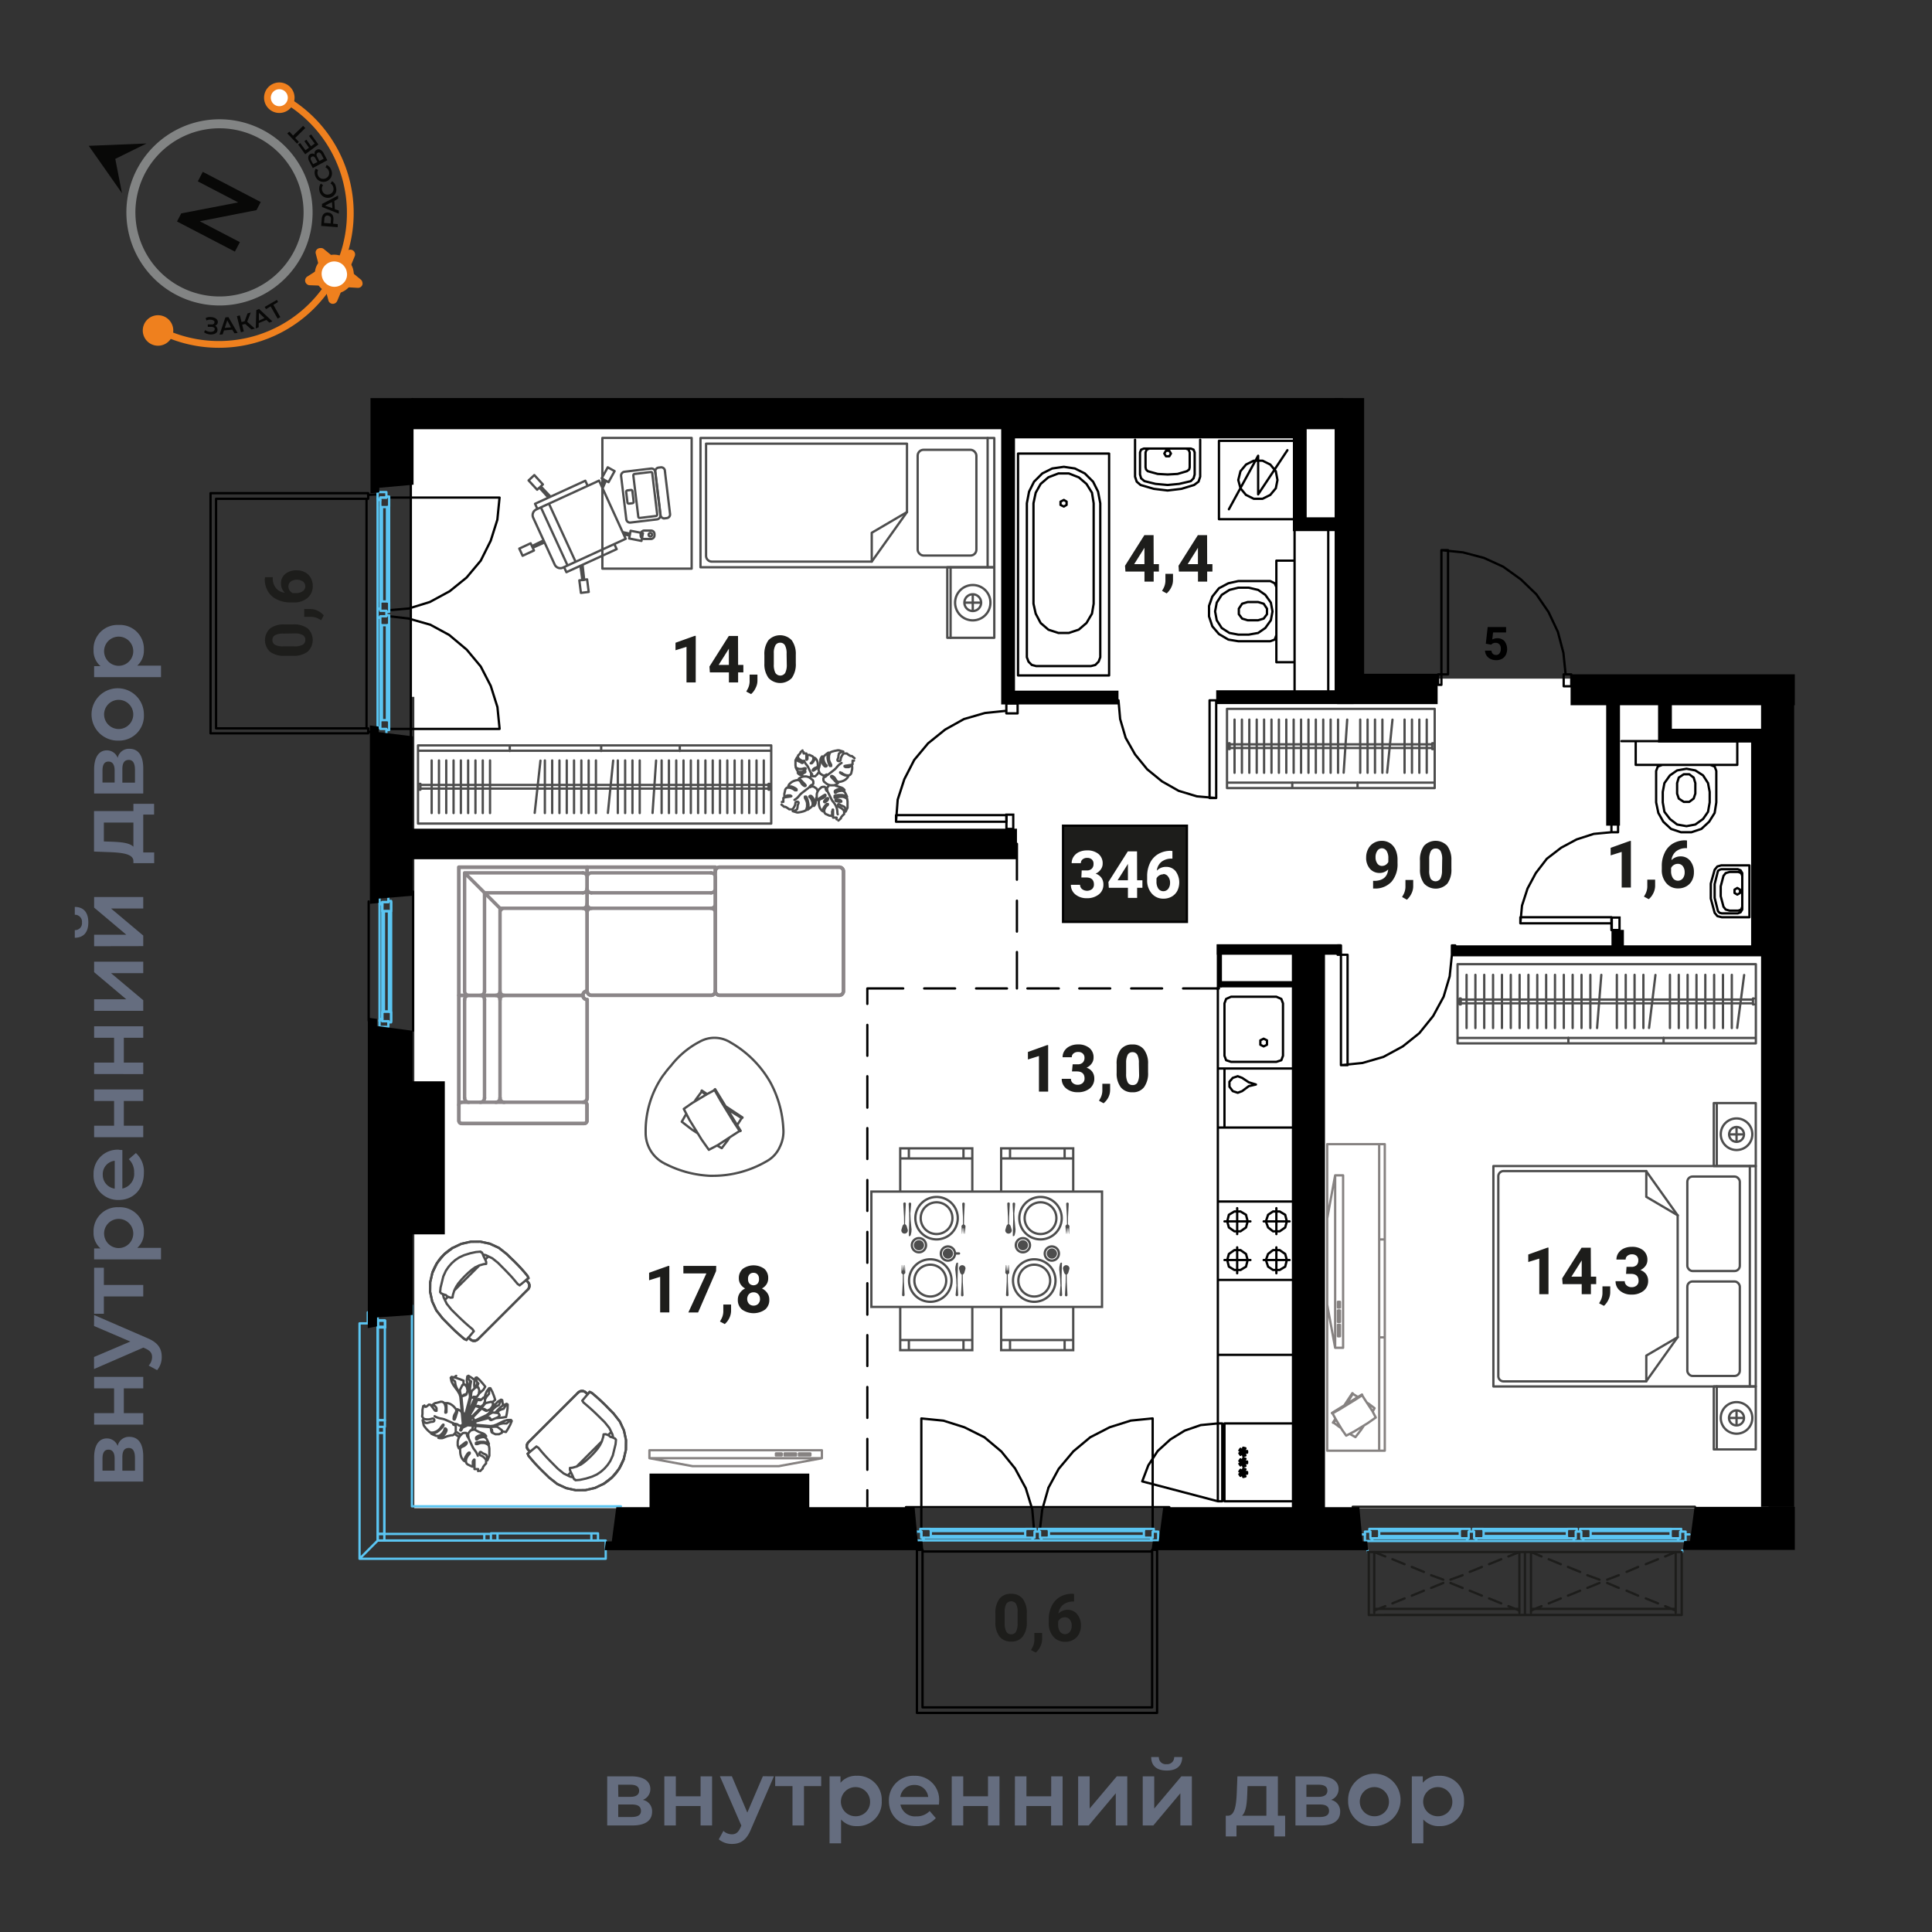<svg xmlns="http://www.w3.org/2000/svg" viewBox="0 0 420 420"><rect x="0" y="0" width="420" height="420" fill="#333333" stroke="none"/><g data-name="05 квартира"><path fill="#fff" d="M90.07 151.49v176.37h294.39V147.53h-89.97V88.08H89.41v63.41h.66z"/><g fill="none" stroke-linecap="round" stroke-linejoin="round" stroke-width=".5"><path stroke="#000" d="m199.71 336.93-.12-2.04"/><path stroke="#5bc5f2" d="M199.58 334.88h-1.2"/><path stroke="#000" d="m251.31 334.89-.12 2.03"/><path stroke="#5bc5f2" d="M200.29 332.96h-.23M200.29 334.28v-1.32"/><path stroke="#000" d="m200.29 308.36 4.81.48M205.1 308.84l4.56 1.44M209.66 310.28l4.32 2.16M213.99 312.44l3.72 3.12M217.7 315.56l3.01 3.72M220.69 319.28l2.28 4.2M222.98 323.48l1.44 4.68M224.41 328.15l.36 4.2M200.29 308.36v24M226.09 332.36l.48-4.2M226.58 328.16l1.33-4.68M227.89 323.48l2.28-4.2M230.18 319.28l3.12-3.72M233.29 315.55l3.73-3.11M237.03 312.44l4.19-2.16M241.21 310.28l4.57-1.44M245.77 308.83l4.8-.48M250.58 332.36v-24"/><path stroke="#5bc5f2" d="m200.91 334.28-.36.6"/><path stroke="#000" d="M250.46 337.28h-49.91M254.2 327.64h-57.25M200.55 371.17h49.91M250.46 371.17v-33.89M200.55 337.28v33.89M200.55 371.17v-34.25M199.33 336.92v35.45M250.46 371.17h-49.91M199.33 372.37h52.21M250.46 336.92v34.25M251.54 372.37v-35.45M199.71 336.92h.12M199.82 336.92h.13M199.94 336.92h.13M200.06 336.92h.12M200.18 336.92h.12M200.29 336.92h.13M200.42 336.92h-.13M200.3 336.92h-.12M200.18 336.92h-.12M200.07 336.92h-.13M199.95 336.92h-.13M251.18 336.92h-.25M250.94 336.92h-.12M250.82 336.92h-.12M250.7 336.92h-.12M250.59 336.92h-.13M250.46 336.92h.13M250.58 336.92h.12M250.7 336.92h.12M250.82 336.92h.12M250.93 336.92h.25M251.19 336.92h0M250.46 336.92h1.08M200.54 336.92h-1.21M251.54 372.37v-35.45M199.33 372.37h52.21M199.33 336.92v35.45M250.46 371.17v-34.25M200.55 371.17h49.91M200.55 336.92v34.25"/><path stroke="#5bc5f2" d="M252.5 334.88h-1.19M198.38 334.88h.72M222.99 334.29h-20.76M202.23 332.37h20.76M202.23 332.37l.12.48M202.35 332.84h20.52M202.23 332.37h20.76M202.35 333.92h20.52M202.35 333.93l-.12.36M202.23 334.29h20.76M222.87 332.84l.12-.48M222.99 334.28l-.12-.36M202.22 334.28h-1.93M202.35 333.93l-.12.36M202.35 332.84v1.08M202.23 332.37l.12.48M200.06 332.36h2.16M200.06 332.96v-.6M225.15 332.96h-.25M225.13 332.36v.6M222.98 332.36h2.16M222.87 332.84l.12-.48M222.87 333.92v-1.08M222.99 334.28l-.12-.36M224.9 334.28h-1.92M224.9 332.96v1.32M202.35 333.92v-1.08M222.87 333.92h-20.52M222.87 332.84v1.08M202.35 332.84h20.52M248.78 334.28h-20.89M227.89 332.36h20.89M227.89 332.36l.13.48M228.03 332.85h20.64M227.89 332.36h20.89M228.03 333.93h20.64M228.02 333.92l-.13.36M227.89 334.28h20.89M248.67 332.84l.12-.48M248.79 334.28l-.12-.36M227.9 334.28h-1.81M228.02 333.92l-.13.36M228.03 332.85v1.08M227.89 332.36l.13.48M225.86 332.36h2.03M225.86 332.96v-.6M226.1 332.96h-.24M226.09 334.28v-1.32M250.82 332.96h-.24M250.82 332.36v.6M248.78 332.36h2.04M248.67 332.84l.12-.48M248.67 333.92v-1.08M248.79 334.28l-.12-.36M250.59 334.28h-1.81M250.58 332.96v1.32M228.03 333.93v-1.08M248.67 333.93h-20.64M248.67 332.84v1.08M251.78 333.08v1.59M228.03 332.85h20.64M224.9 334.28v-1.32M224.29 334.28h.6M224.65 334.88l-.36-.6M226.22 334.88h-1.55M226.57 334.27l-.36.6M226.09 334.28h.48M226.09 332.96v1.32M224.9 332.96h1.2M250.09 334.28l.37.6M200.9 334.28h23.4M226.58 334.28h23.52M250.46 334.88h-49.91M225.13 332.96h.73M251.78 334.88h-1.32M250.58 332.96h1.2M250.58 334.28v-1.32M250.09 334.28h.49M250.46 334.88l-.37-.6M200.29 334.28h.6M200.29 332.96v1.32M199.1 332.96h1.21M199.1 334.88v-1.92M200.54 334.88h-1.44M200.91 334.28l-.36.6M199.1 334.28v-.84"/><path stroke="#000" d="m80.03 107.59 2.04-.12"/><path stroke="#5bc5f2" d="M82.08 107.46v-1.2"/><path stroke="#000" d="m82.07 159.19-2.03-.12"/><path stroke="#5bc5f2" d="M84 108.17v-.23M82.68 108.17H84"/><path stroke="#000" d="m108.6 108.17-.48 4.81M108.12 112.98l-1.44 4.56M106.68 117.54l-2.16 4.32M104.52 121.87l-3.12 3.72M101.4 125.58l-3.72 3.01M97.68 128.57l-4.2 2.28M93.48 130.86l-4.68 1.44M88.81 132.29l-4.2.36M108.6 108.17h-24M84.6 133.97l4.2.48M88.8 134.46l4.68 1.33M93.48 135.77l4.2 2.28M97.68 138.06l3.72 3.12M101.41 141.17l3.11 3.73M104.52 144.91l2.16 4.19M106.68 149.09l1.44 4.57M108.13 153.65l.48 4.8M84.6 158.46h24"/><path stroke="#5bc5f2" d="m82.68 108.79-.6-.36"/><path stroke="#000" d="M79.68 158.34v-49.91M89.31 162.08v-57.25M46.97 108.43v49.91M46.97 158.34h32.71M79.68 108.43H46.97M46.97 108.43h33.07M80.04 107.21H45.77M46.97 158.34v-49.91M45.77 107.21v52.21M80.04 158.34H46.97M45.77 159.42h34.27M80.04 107.59v.12M80.04 107.7v.13M80.04 107.82v.13M80.04 107.94v.12M80.04 108.06v.12M80.04 108.17v.13M80.04 108.3v-.13M80.04 108.18v-.12M80.04 108.06v-.12M80.04 107.95v-.13M80.04 107.83v-.13M80.04 159.06v-.25M80.04 158.82v-.12M80.04 158.7v-.12M80.04 158.58v-.12M80.04 158.47v-.13M80.04 158.34v.13M80.04 158.46v.12M80.04 158.58v.12M80.04 158.7v.12M80.04 158.81v.25M80.04 159.07h0M80.04 158.34v1.08M80.04 108.42v-1.21M45.77 159.42h34.27M45.77 107.21v52.21M80.04 107.21H45.77M46.97 158.34h33.07M46.97 108.43v49.91M80.04 108.43H46.97"/><path stroke="#5bc5f2" d="M82.08 160.38v-1.19M82.08 106.26v.72M82.67 130.87v-20.76M84.59 110.11v20.76M84.59 110.11l-.48.12M84.12 110.23v20.52M84.59 110.11v20.76M83.04 110.23v20.52M83.03 110.23l-.36-.12M82.67 110.11v20.76M84.12 130.75l.48.12M82.68 130.87l.36-.12M82.68 110.1v-1.93M83.03 110.23l-.36-.12M84.12 110.23h-1.08M84.59 110.11l-.48.12M84.6 107.94v2.16M84 107.94h.6M84 133.03v-.25M84.6 133.01H84M84.6 130.86v2.16M84.12 130.75l.48.12M83.04 130.75h1.08M82.68 130.87l.36-.12M82.68 132.78v-1.92M84 132.78h-1.32M83.04 110.23h1.08M83.04 130.75v-20.52M84.12 130.75h-1.08M84.12 110.23v20.52M82.68 156.66v-20.89M84.6 135.77v20.89M84.6 135.77l-.48.13M84.11 135.91v20.64M84.6 135.77v20.89M83.03 135.91v20.64M83.04 135.9l-.36-.13M82.68 135.77v20.89M84.12 156.55l.48.12M82.68 156.67l.36-.12M82.68 135.78v-1.81M83.04 135.9l-.36-.13M84.11 135.91h-1.08M84.6 135.77l-.48.13M84.6 133.74v2.03M84 133.74h.6M84 133.98v-.24M82.68 133.97H84M84 158.7v-.24M84.6 158.7H84M84.6 156.66v2.04M84.12 156.55l.48.12M83.04 156.55h1.08M82.68 156.67l.36-.12M82.68 158.47v-1.81M84 158.46h-1.32M83.03 135.91h1.08M83.03 156.55v-20.64M84.12 156.55h-1.08M83.88 159.66h-1.6M84.11 135.91v20.64M82.68 132.78H84M82.68 132.17v.6M82.08 132.53l.6-.36M82.08 134.1v-1.55M82.69 134.45l-.6-.36M82.68 133.97v.48M84 133.97h-1.32M84 132.78v1.2M82.68 157.97l-.6.37M82.68 108.78v23.4M82.68 134.46v23.52M82.08 158.34v-49.91M84 133.01v.73M82.08 159.66v-1.32M84 158.46v1.2M82.68 158.46H84M82.68 157.97v.49M82.08 158.34l.6-.37M82.68 108.17v.6M84 108.17h-1.32M84 106.98v1.21M82.08 106.98H84M82.08 108.42v-1.44M82.68 108.79l-.6-.36M82.68 106.98h.84"/><path stroke="#1d1d1b" d="M294.07 327.56h74.4"/><path stroke="#5bc5f2" d="M363.2 332.84h-17.41M345.79 332.84v1.08M345.79 333.92h17.41M363.18 333.92v-1.08M363.3 332.36l-.12.48M363.18 333.92l.12.48M363.31 332.36h-17.63M345.68 332.36l.12.48M345.79 332.84h17.41M345.79 333.92h17.41M345.8 333.92l-.12.48M345.68 334.4h17.63M365.24 334.4v-1.44M365.24 332.96h.24M365.47 332.96v-.6M365.48 332.37h-2.16M363.3 332.36l-.12.48M363.18 332.84v1.08M363.18 333.92l.12.48M363.32 334.41h1.92M343.76 332.96v1.45M343.76 334.41h1.92M345.68 334.4l.12-.48M345.79 333.92v-1.08M345.8 332.84l-.12-.48M345.67 332.36h-2.16M343.5 332.36v.6M343.5 332.96h.25M340.63 332.84h-18.11M322.52 332.84v1.08M322.52 333.92h18.11M340.63 333.92v-1.08M340.75 332.36l-.12.48M340.63 333.92l.12.48M340.76 332.37H322.4M322.4 332.37l.12.48M322.52 332.84h18.11M322.52 333.92h18.11M322.52 333.93l-.12.48M322.4 334.41h18.36M342.55 334.4v-1.44M342.55 332.96h.24M342.78 332.96v-.6M342.79 332.36h-2.04M340.75 332.36l-.12.48M340.63 332.84v1.08M340.63 333.92l.12.48M340.75 334.4h1.79M320.46 332.96v1.44M320.46 334.4h1.92M322.4 334.41l.12-.48M322.52 333.92v-1.08M322.52 332.85l-.12-.49M322.39 332.36h-2.16M320.23 332.36v.6M320.23 332.96h.23M317.35 332.84h-17.52M299.83 332.84v1.08M299.83 333.92h17.52M317.35 333.92v-1.08M317.48 332.36l-.13.48M317.35 333.92l.13.48M317.47 332.36h-17.76M299.71 332.36l.12.48M299.83 332.84h17.52M299.83 333.92h17.52M299.83 333.92l-.12.48M299.71 334.4h17.76M319.27 334.4v-1.44M319.27 332.96h.23M319.5 332.96v-.6M319.51 332.36h-2.04M317.48 332.36l-.13.48M317.35 332.84v1.08M317.35 333.92l.13.48M317.47 334.4h1.81M297.91 332.96v1.44M297.91 334.4h1.8M299.71 334.4l.12-.48M299.83 333.92v-1.08M299.83 332.84l-.12-.48M299.71 332.36h-2.03M297.68 332.36v.6M297.68 332.96h.23M343.5 332.96h-.72M320.22 332.96h-.72M342.31 335.01l-.35-.6M341.95 334.4h-20.88M298.5 334.4l-.47.6M364.99 335l-.36-.6M364.62 334.4h-20.27M344.35 334.4l-.36.6M321.08 334.4l-.36.6M319.14 334.99l-.36-.6M298.03 335h66.96M298.03 335h21.12M343.99 335h21M320.72 335h21.6M366.43 332.96h-1.19M365.24 332.96v1.44M365.23 334.4h-.6M364.63 334.4l.36.6M364.98 335h1.44M366.43 335v-2.04M343.74 332.96h-1.19M342.55 332.96v1.44M342.56 334.41h-.6M341.96 334.41l.35.6M342.31 335H344M343.99 335l.36-.6M344.36 334.41h-.6M343.76 334.41v-1.45M320.47 332.96h-1.2M319.27 332.96v1.44M319.26 334.4h-.48M318.78 334.4l.36.59M319.15 335h1.56M320.72 335l.36-.6M321.07 334.4h-.61M320.46 334.4v-1.44M297.92 332.96h-1.2M296.72 332.96V335M296.72 335h1.32M298.03 335l.47-.6M298.51 334.4h-.6M297.91 334.4v-1.44M343.5 332.96h-.72M344 335h-1.69M296.72 334.4v-.84M366.43 333.56v.84M320.22 332.96h-.72M320.71 335h-1.56M297.3 337.04v.36"/><path stroke="#1d1d1b" d="M365.7 337.4h-68.4"/><path stroke="#5bc5f2" d="M365.71 337.4v-.36M367.27 333.56h-.84M296.72 333.57h-.96"/><path stroke="#1d1d1b" d="M365.59 351.08V337.4M331.51 337.4v13.68M335.11 351.08h30.49M331.51 351.08h34.08M365.59 351.08V337.4M331.51 351.08V337.4M365.59 351.08h-34.08M365.59 351.08V337.4M332.82 337.4v13.2M364.28 337.4v13.2M332.82 350.6v-.84M364.28 349.76v.84M332.82 349.76h31.45M331.51 351.08V337.4M297.56 337.41v13.68M301.02 351.07h30.48M297.56 351.09h33.95M297.56 337.41v13.68M297.56 351.09v-13.68M331.51 351.09h-33.95M331.51 351.08V337.4M298.75 337.4v13.2M330.3 337.4v13.2M298.75 350.6v-.84M330.3 349.76v.84M298.75 349.76h31.57M364.26 350.12l-2.27-.96M360.43 348.56l-2.65-1.08M356.11 346.88l-2.51-1.08M351.91 345.2l-2.52-1.08M347.71 343.4l-2.64-.96M343.51 341.72l-2.65-1.08M339.31 340.05l-2.63-1.09M335.11 338.36l-2.29-.96M364.26 337.4l-2.27.96M360.43 338.96l-2.65 1.08M356.11 340.64l-2.51 1.08M351.91 342.44l-2.52.96M347.71 344.12l-2.64 1.08M343.51 345.8l-2.65 1.08M339.31 347.48l-2.63 1.08M335.11 349.16l-2.29.96M330.32 350.12l-2.4-.96M326.35 348.56l-2.64-1.08M322.15 346.88l-2.65-1.08M317.96 345.21l-2.64-1.08M313.76 343.4l-2.65-.96M309.54 341.72l-2.63-1.08M305.34 340.04l-2.64-1.08M301.15 338.36l-2.4-.96M330.32 337.4l-2.4.96M326.35 338.96l-2.64 1.08M322.15 340.64l-2.65 1.08M317.96 342.44l-2.64.96M313.76 344.12l-2.65 1.08M309.54 345.8l-2.63 1.08M305.34 347.48l-2.64 1.08M301.15 349.16l-2.4.96"/><path stroke="#5bc5f2" d="M89.55 327.46v-43.68M134.98 327.46H89.55M128.55 334.9h-20.4M108.15 333.34v1.56M108.16 333.34h20.4v1.56M106.72 334.9v-1.56h1.44v1.56h-1.44M130 333.34v1.56h-1.44v-1.56H130M105.28 333.46h1.44v1.44h-1.44v-1.44M83.55 334.9h46.44M82.11 287.02v46.44M83.55 333.46v-23.28M83.56 334.9h-1.45v-1.44h1.45v1.44M106.71 333.46h-1.44M105.27 334.9h1.44M129.99 334.9H83.55M83.55 333.46v1.44M106.71 333.46H83.55M129.99 334.9H83.55"/><path stroke="#5bc5f2" d="M82.11 333.46h1.45v-23.28M82.11 333.46v-46.44M83.55 333.46v-23.28M82.11 333.46v-46.44M82.11 334.9v-23.4M82.11 334.9l-3.95 3.96v-51.17h1.79v-2.41M78.16 338.86h53.52v-3.96H82.11M82.11 308.74v-20.28M83.67 288.46h-1.56M83.67 288.46v20.28h-1.56"/><path stroke="#5bc5f2" d="M83.67 310.18h-1.56v-1.44h1.56v1.44M82.11 287.02h1.56v1.44h-1.56v-1.44M82.11 311.5v-1.32h1.45v1.32h-1.45M82.11 310.18v1.32M83.55 311.5v-1.32M82.11 310.18v-24.84M83.73 288.56h-1.56"/><path stroke="#5bc5f2" d="M82.17 287.12h1.56v1.44h-1.56v-1.44M85.03 222v-10.48M85.03 196.1v10.36M82.51 206.46V196.1M82.51 222v-10.48M84.55 198.08v21.83h-1.08v-21.83h1.08M85.03 198.08v21.95l-.48-.12v-21.83M83.47 219.9v-21.82M83.47 219.91l-.36.12v-21.95M83.11 221.38v-24.66M82.51 221.75v-25.4 25.4l.6-.37"/><path stroke="#000" d="M80.15 221.89v-25.92M89.79 193.81v30.24"/><path stroke="#5bc5f2" d="M82.51 194.87v-.62M85.03 198.08h-.48M83.47 198.08h-.36M84.43 222h-1.32v-1.97l.36-.12h1.08l.48.12v2.22h-.6V222M83.11 196.1h1.32v-.24h.6v2.22h-1.92v-1.98M83.11 196.72l-.6-.37"/><path stroke="#5bc5f2" d="m83.11 196.72-.6-.37v-1.48h1.92v1.23h-1.32v.62M82.51 221.75l.6-.37v.62h1.32v1.23h-1.92v-1.48M83.95 194.87h-.84"/></g><path d="M250.34 337h47.07l-.18-1.92h-1.03l-.69-7.44h-42.63l-.98 7.44h-1.3l-.26 1.92zM131.45 337h69.27l-.18-1.92h-1.03l-.69-7.44h-64.84l-.98 7.44h-1.29l-.26 1.92z"/><path d="M175.93 328.31H141.2v-7.97h34.73zM79.96 288.73v-67.49l2 .26v1.55l7.75 1.03v61.78l-7.75.54v1.94l-2 .39z"/><path d="M88.88 235.06h7.82v33.28h-7.82zM80.41 157.71v38.77l1.92-.17v-.96l7.44-.64v-34.63l-7.44-.92v-1.21l-1.92-.24zM390.18 336.94v-9.36h-21.8l-.98 7.44h-1.29l-.26 1.92h24.33zM80.54 107.24l1.92-.18v-1.02l7.44-.67V86.54h-9.36v20.7zM312.53 153.07h-21.85v-6.6h21.85z"/><path d="M296.55 151.64h-6.41v-65.1h6.41zM384.03 207.9h-68.39v-2.39h68.39zM291.51 207.55h-26.99v-2.28h26.99z"/><path d="M288.04 329.15h-7.2V206.59h7.2zM221.08 186.79H87.28v-6.64h133.8z"/><path fill="none" stroke="#000" stroke-miterlimit="10" stroke-width="3" d="M294.27 151.56h-29.88M243.15 151.64h-24V90.92M350.67 179.49v-29.52"/><path fill="none" stroke="#000" stroke-miterlimit="10" stroke-width="3" d="M292.83 113.96h-10.27V93.8h-63.41M386.19 159.92h-24.24v-7.68"/><path d="M385.24 206.22h-4.56v-45.34h4.56zM353.02 206.65h-2.7v-4.5h2.7z"/><path fill="none" stroke="#000" stroke-linecap="round" stroke-linejoin="round" stroke-width=".5" d="M264.99 214.88h-7.8M252.63 214.88h-6.72M241.35 214.88h-6.72M230.17 214.88h-6.82M218.91 214.88h-6.72M207.63 214.88h-6.72M196.35 214.88h-7.8M221.07 183.44v7.8M221.07 195.8v6.72M221.07 206.96v7.92M188.55 214.88v3.36M188.55 222.8v6.72M188.55 233.96v6.84M188.55 245.24v6.72M188.55 256.52v6.72M188.55 267.8v6.72M188.55 278.96v6.84M188.55 290.24v6.72M188.55 301.52v6.72M188.55 312.8v6.72M188.55 323.96v3.48"/><path fill="none" stroke="#000" stroke-miterlimit="10" stroke-width=".5" d="M220.27 180.2h-1.48v-3.1h1.48z"/><path d="M281.42 214.65h-16.81v-1.36h16.81z"/><path d="M265.64 214.66h-1.12v-9.35h1.12zM390.04 327.58h-7.2V147.67h7.2z"/><path d="M390.18 153.31h-48.75v-6.72h48.75zM291.99 93.31H89.41v-6.78h202.58z"/><g data-name="с/у" fill="none" stroke="#000" stroke-linecap="round" stroke-linejoin="round" stroke-width=".5"><path d="m231.27 110.12.6-.36M231.87 109.04l-.6-.36M239.19 109.4l-.48-2.52M233.67 101.84l-2.4-.36M224.79 104.72l-1.08 2.16M238.83 143.84l.36-.96M223.59 143.84l.72.72M248.07 103.99l.72.6M253.47 97.99h.72M254.19 99.19h-.72M257.79 97.51h-7.92M253.83 103.15l-2.16-.12M248.67 97.51l-.6.24M250.83 106.27l-2.88-.84M260.91 95.59v8.04M263.55 136.16l-.72-2.16M262.83 134v-2.28M262.83 131.72l.72-2.04M281.43 121.88h-3.96M277.47 143.96h3.96M265.59 129.32l-1.08 1.68M264.51 134.84l1.08 1.68M271.23 134.84l-1.2-.36M270.03 131.24l1.2-.36M277.47 143.96v-22.08M277.35 106.15l.36-1.8M277.71 104.35l-.36-1.92M360.39 166.64l.99-.36M367.71 180.92h-2.28M361.59 178.64l-1.08-1.92M368.19 173.6l-.96.72M368.19 169.04l-.96-.72M374.67 197.12l-.6-2.28M374.07 194.84v-2.16M374.07 192.68l.6-2.28M374.31 198.56l-.48-.12M373.83 189.08l.36-.12M234.51 136.88l-2.16.72M225.15 133.4l-.48-2.16M234.51 103.77l-2.16-.85M225.15 107.12l-.48 2.28M228.75 101.84l-2.16 1.08M226.59 102.92l-1.8 1.8M237.75 131.24V109.4M224.67 131.24V109.4M247.95 105.43l-.84-.72M258.63 98.35l-.24-.6M249.27 97.75l-.24.6M258.51 102.07l.12-.48M249.51 102.43l-.36-.36M249.15 102.07l-.12-.48M249.03 101.59v-3.24M258.87 97.51h-.48M258.87 104.6l-2.52.59M253.83 106.63l-3-.36M267.27 128.24l-1.68 1.08M265.59 136.52l1.68 1.08M273.51 130.88h-2.28M273.51 134.84h-2.28M270.03 134.48l-.72-.96M269.31 133.52v-1.2M269.31 132.32l.72-1.08M372.75 176.72l-1.2 1.92M371.55 178.64l-1.68 1.56M361.47 172.16v2.28M371.67 172.16v2.28M361.47 174.44l.36 2.04M363.03 178.05l1.56 1.19M366.63 179.6l1.92-.36M368.55 167.48l-1.92-.36M364.59 167.48l-1.56 1.08M361.83 170.24l-.36 1.92M368.55 172.52l-.36 1.08M368.55 170.24l-.36-1.2M374.31 199.4l-.96-.24M373.35 188.36l.84-.24M378.39 189.2l.36.6M378.39 198.32l.36-.6M378.27 193.4v.72M236.19 135.44l-1.68 1.44M226.23 135.44l-1.08-2.04M236.19 105.2l-1.68-1.44M226.23 105.2l-1.08 1.92M231.27 108.69l-.72.36M230.55 109.05v.72M230.55 109.77l.72.35M231.27 101.48l-2.52.36M223.71 106.88l-.48 2.52M238.11 144.56l.72-.72M223.23 142.88l.36.96M223.23 109.4v33.48M241.11 146.84h-19.8M221.31 98.6h19.8M221.31 146.84V98.6M260.91 103.63l-.36 1.08M259.47 103.99l-.6.6M253.11 98.59l.36-.6M253.47 99.19l-.36-.6M249.87 97.51l-.6.24M258.63 98.35v3.24M251.67 103.03l-2.16-.6M258.87 97.51l.6.24M253.83 105.43l-2.64-.24M259.59 105.43l-2.76.84M277.11 126.8l.36.84M277.47 138.08l-.36.96M264.51 131l-.36 1.92M264.15 132.92l.36 1.92M271.47 137.96l2.04-.36M273.51 137.6l1.56-1.08M275.07 136.52l1.2-1.68M276.27 131l-1.2-1.68M275.07 129.32l-1.56-1.08M273.51 128.24l-2.04-.48M273.51 134.84l1.2-.36M274.71 131.24l-1.2-.36M273.51 107.47l6.36-9.6M273.51 107.47v-8.4M269.67 106.15l1.2 1.45M270.87 101l-1.2 1.44M360.03 167.6l.36-.96M360.03 174.44v-6.84M365.43 180.92l-2.16-.72M363.27 180.2l-1.68-1.56M360.51 176.72l-.48-2.28M371.79 166.28l.96.36M361.83 176.48l1.2 1.56M368.55 179.24l1.68-1.2M370.23 178.04l1.08-1.56M371.31 170.24l-1.08-1.68M370.23 168.56l-1.68-1.08M363.03 168.56l-1.2 1.68M368.55 170.24v2.28M366.03 174.32l-1.08-.72M366.03 168.32l-1.08.72M372.75 198.44l-.84-3.11M371.91 195.33v-3.25M371.91 192.08l.84-2.99M375.15 189.8l.84-.24M375.99 197.96l-.84-.24M373.83 198.44l-.36-.36M373.47 189.32l.36-.24M378.75 197.72v-7.92M377.67 194.48l-.6-.36M377.07 194.12v-.72M377.07 193.4l.6-.36M378.51 197.72l.24-.6M378.75 190.4l-.24-.6M380.31 188.12v11.28M352.47 151.88l-.36.24M352.47 151.88l-.24-.12M352.23 151.76l-.12.36M352.5 151.77h-.15M237.75 131.24l-.36 2.16M230.1 137.6l-2.19-.71M237.75 109.4l-.36-2.28M230.1 102.92l-2.19.84M235.83 102.92l-2.16-1.08M239.19 142.88V109.4M237.15 144.8l.96-.24M241.11 98.6v48.24M247.11 104.71l-.36-1.08M260.55 104.71l-.96.72M259.71 103.15l-.24.84M254.19 97.99l.36.6M254.55 98.59l-.36.6M258.39 97.75l-.6-.24M258.03 102.43l-2.04.6M259.47 97.75l.24.6M259.71 98.35v4.8M246.75 103.63v-8.04M276.15 126.32l.96.48M269.19 139.4l-2.16-.36M267.03 139.04l-2.04-1.2M264.99 127.88l2.04-1.08M267.03 126.8l2.16-.48M277.11 139.04l-.96.36M272.55 108.43h1.92M276.15 107.59l1.2-1.44M277.35 102.43l-1.2-1.44M274.47 100.15h-1.92M281.43 112.87h-16.44M264.99 112.87V95.83M264.99 95.83h16.68M373.11 174.44l-.36 2.28M369.87 180.2l-2.16.72M372.75 166.64l.36.95M355.59 161.12v5.16M377.67 161.12h-22.08M377.67 166.28v-5.16M367.23 174.32h-1.2M367.23 168.32h-1.2M377.67 166.28h-22.08M373.35 199.16l-.6-.72M372.75 189.08l.6-.73M380.31 199.4h-6M375.99 189.56h1.92M377.91 197.96h-1.92M377.79 188.96l.6.24M377.79 198.56l.6-.24M374.31 198.56h3.48M373.47 198.08l-.72-2.88M372.75 195.2v-3.01M372.75 192.19l.72-2.87M377.67 193.04l.6.36M378.27 194.12l-.6.36M377.91 197.96l.6-.24M378.51 189.8l-.6-.24M281.67 96.44v17.88M281.67 114.32h.36M281.67 113.6h-.24M281.43 113.6v36.48M288.75 150.08v-35.76M373.11 167.6v6.84M364.59 179.24l2.04.36M371.31 176.48l.36-2.04M371.67 172.16l-.36-1.92M366.63 167.12l-2.04.36M364.59 170.24v2.28M364.95 173.6l-.36-1.08M364.95 169.04l-.36 1.2M374.19 188.12h6.12M374.67 190.4l.48-.6M375.15 197.72l-.48-.6M374.19 188.96h3.6M352.47 161.12h9.24M237.39 133.4l-1.2 2.04M232.35 137.6h-2.28M227.91 136.88l-1.68-1.44M237.39 107.12l-1.2-1.92M232.35 102.92h-2.28M227.91 103.76l-1.68 1.44M231.87 109.76v-.72M238.71 106.88l-1.08-2.16M237.63 104.72l-1.8-1.8M225.27 144.8h11.88M224.31 144.55l.94.25M247.83 103.15l.24.84M258.03 102.43l.48-.36M255.99 103.03l-2.16.12M248.07 97.75l-.24.6M247.83 103.15v-4.8M251.19 105.19l-2.4-.6M256.35 105.19l-2.52.24M256.83 106.27l-3 .36M269.19 126.32h6.96M264.99 137.84l-1.44-1.68M263.55 129.68l1.44-1.8M276.15 139.4h-6.96M271.47 127.76h-2.28M271.47 137.96h-2.28M269.19 127.76l-1.92.48M267.27 137.6l1.92.36M276.27 134.84l.36-1.92M276.63 132.92l-.36-1.92M274.71 134.48l.72-.96M275.43 133.52v-1.2M275.43 132.32l-.72-1.08M267.15 110.71l6.36-11.64M269.19 104.35l.48 1.8M270.87 107.59l1.68.84M274.47 108.43l1.68-.84M276.15 100.99l-1.68-.84M272.55 100.15l-1.68.84M269.67 102.43l-.48 1.92M249.87 97.51h-1.2M253.83 97.51h4.8"/></g><g fill="none" stroke="#000" stroke-linecap="round" stroke-linejoin="round" stroke-width=".5"><path d="m278.55 217.16-1.08-.48M266.55 230.48l1.08.36M267.63 216.68l-1.08.48M264.75 232.28h17.04M264.75 215.24v17.04M274.71 227.48l-.72-.36M273.99 227.12v-.96M273.99 226.16l.72-.36M277.47 230.84l1.08-.36M275.67 272.6l1.08-.84M279.39 272.6l.36 1.32M279.75 273.92l-.36 1.44M276.75 276.08l-1.08-.72M275.67 266.84l1.08.84M279.39 266.84l.36-1.32M279.75 265.52l-.36-1.44M276.75 263.36l-1.08.72M269.67 271.76h-1.32M268.35 276.08h1.32M269.67 267.68h-1.32M268.35 263.36h1.32M264.75 309.3v-64.46M264.75 261.2h16.68M281.43 278.24h-16.68M281.43 294.53h-16.68M277.47 276.8v-5.64M277.47 262.64v5.64M270.27 314.72l-.12.72M270.27 314.72l.48.12M270.27 316.52l-.12-.72M270.27 316.52l.48-.12M270.27 317l-.12.72M270.27 317l.48.12M270.27 318.8l-.12-.72M270.27 318.8l.48-.12M270.27 319.28l-.12.6M270.27 319.28l.48.12M270.27 321.08l-.12-.72M270.27 321.08l.48-.12M251.67 315.44l2.76-2.52M261.03 309.8l3.72-.36M264.75 326.36h.96M264.75 309.44v16.92M265.71 309.44h-.96M264.51 214.88h.36M264.75 232.28h17.04M271.47 236.12l-1.44 1.08M270.03 234.32l1.44.96M281.43 245.12h-16.68M264.75 245.12v-12.84M278.91 218.12l-.36-.96M267.63 230.84h9.84M277.47 216.68h-9.84M278.55 230.48l.36-.96M276.75 271.76h1.44M278.19 276.08h-1.44M276.75 267.68h1.44M278.19 263.36h-1.44M269.43 315.32l.6.36M269.67 314.96l-.24.36M269.43 315.92l.6-.24M269.67 316.28l-.24-.36M271.11 315.8v-.36M269.43 317.6l.6.24M269.67 317.24l-.24.36M269.43 318.2l.6-.36M269.67 318.56l-.24-.36M271.11 318.08v-.36M269.43 319.88l.6.24M269.67 319.52l-.24.36M269.43 320.48l.6-.36M269.67 320.84l-.24-.36M271.11 320.36V320M265.71 326h.48M265.71 326.36v-16.92M266.19 309.8h-.48M278.91 229.52v-11.4M266.19 229.52l.36.96M266.55 217.16l-.36.96M266.19 218.12v11.4M275.19 273.92l.48-1.32M275.67 275.36l-.48-1.44M275.19 265.52l.48 1.32M275.67 264.08l-.48 1.44M270.87 272.6l-1.2-.84M269.67 276.09l1.2-.73M270.87 266.84l-1.2.84M269.67 263.36l1.2.72M266.19 273.92h5.64M266.19 265.52h5.64M269.67 314.96l.48.48M269.67 316.28l.48-.48M269.67 317.24l.48.48M269.67 318.56l.48-.48M269.67 319.52l.48.36M269.67 320.84l.48-.48M266.19 309.44v16.92M281.79 309.44h-15.6M266.19 326.36h15.6M269.07 237.56l-1.08-.36M267.99 234.32l1.08-.36M273.03 235.76l-1.56.36M271.47 235.28l1.56.48M266.19 232.28v12.84M267.15 272.6l-.36 1.32M266.79 273.92l.36 1.44M267.15 266.84l-.36-1.32M266.79 265.52l.36-1.44M248.31 322.04l1.32-3.48M264.75 326.36l-16.44-4.32M270.75 314.84l-.36.72M270.75 316.4l-.36-.6M271.11 315.8h-.72M271.11 315.44l-.72.12M270.75 317.12l-.36.72M270.75 318.68l-.36-.6M271.11 318.08h-.72M271.11 317.72l-.72.12M270.75 319.4l-.36.6M270.75 320.96l-.36-.6M271.11 320.36h-.72M271.11 320h-.72M249.63 318.56l2.04-3.12M254.43 312.92l3.12-1.92M257.55 311l3.48-1.2M281.79 326.36v-16.92M274.71 225.8l.72.36M275.43 226.16v.96M275.43 227.12l-.72.36M278.19 271.76l1.2.84M279.39 275.36l-1.2.72M278.19 267.68l1.2-.84M279.39 264.08l-1.2-.72M271.23 273.92l-.36-1.32M268.35 271.76l-1.2.84M267.15 275.36l1.2.72M270.87 275.36l.36-1.44M271.23 265.52l-.36 1.32M268.35 267.68l-1.2-.84M267.15 264.08l1.2-.72M270.87 264.08l.36 1.44M280.35 273.92h-5.64M280.35 265.52h-5.64M268.95 276.8v-5.64M268.95 262.64v5.64M270.03 237.2l-.96.36M267.99 237.2l-.72-.96M267.27 236.24v-1.08M267.27 235.16l.72-.84M269.07 233.96l.96.36M268.11 232.28h5.16"/></g><g fill="none" stroke="#000" stroke-width=".5"><path stroke-linecap="round" stroke-linejoin="round" d="M351.75 180.92v-1.44M350.31 180.92l-3.84.36M339.39 184.28l-3.12 2.4M332.07 193.16l-1.2 3.72M336.27 186.68l-2.4 3.12M333.87 189.8l-1.8 3.36M330.51 200.72h19.8M350.31 199.4h-19.8M330.51 199.4v1.32M346.47 181.28l-3.72 1.2M342.75 182.48l-3.36 1.8M330.87 196.88l-.36 3.84M350.31 200.72v1.44M350.31 180.92h1.44M350.31 179.48v1.44M350.31 200.72v-1.32M350.31 200.72v1.44M350.31 202.16h0M315.63 207.56l-.48 4.68M313.83 216.68l-2.28 4.2M292.95 231.56v-24M291.51 207.56v-2.04M291.51 231.56h1.44M292.95 207.56h-1.44M291.51 207.56v24M296.19 231.08l-4.68.48M315.63 207.56h.72M316.35 205.52h-.72M315.63 205.52v2.04M315.15 212.24l-1.32 4.44M311.55 220.88l-3 3.72M308.55 224.6l-3.6 2.88M291.51 205.52h-.72M290.79 205.52v2.04M290.79 207.56h.72M304.95 227.48l-4.2 2.28M300.75 229.76l-4.56 1.32M313.35 148.88v-2.28M313.35 119.6v27M313.35 146.6h1.44M314.79 119.6h-1.44M340.35 146.6l-.48-4.68M318.03 120.08l-4.68-.48M313.35 146.6h-.72M312.63 146.6v2.28M312.63 148.88h.72M330.63 125.96l-3.84-2.76M322.59 121.28l-4.56-1.2M314.79 146.6v-27M336.63 133.04l-2.64-3.84M333.99 129.2l-3.36-3.24M338.67 137.36l-2.04-4.32M326.79 123.2l-4.2-1.92M339.87 141.92l-1.2-4.56M341.58 149.19h-1.65v-2.59h1.65zM242.43 152.24h.72M264.39 152.24h-1.44M262.95 152.24v21.24M262.95 173.48h1.44M243.51 156.32l1.2 4.08M260.19 173.12l4.2.36M264.39 152.24h.72M264.39 173.48v-21.24M249.39 167.24l3.24 2.64M244.71 160.4l2.04 3.6M246.75 164l2.64 3.24M243.15 152.24l.36 4.08M252.63 169.88l3.6 2.04M256.23 171.92l3.96 1.2M194.79 178.64h24M218.79 177.2h-24M194.79 177.2v1.44M218.79 154.52l-4.68.48M201.75 161.6l-3 3.6M195.15 173.84l-.36 4.8M214.11 155l-4.56 1.32M209.55 156.32l-4.08 2.28M205.47 158.6l-3.72 3M218.79 178.64v-1.44M198.75 165.2l-2.16 4.2M196.59 169.4l-1.44 4.44M221.22 155.08h-2.45v-2.16h2.45z"/><path stroke-miterlimit="10" d="M352.07 202.18h-1.68v-2.71h1.68z"/></g><path fill="none" stroke="#4d4d4d" stroke-linecap="round" stroke-linejoin="round" stroke-width=".5" d="M266.74 154.1h45.15v17.22h-45.15zM311.72 170.14h-44.96M295.12 170.09v1.15M280.93 170.09v1.15M311.36 161.57v1.28M311.52 162.85h-.16M311.52 161.57h-.16M267.32 161.57v1.28M267.16 161.57v1.28M267.32 162.85h-.16M267.32 161.57h-.16M311.36 162.61h-44.04M311.36 161.81h-44.04M310.16 156.43V168M308.55 156.43V168M306.95 156.43V168M305.34 156.43V168M302.71 156.45l-1.16 11.52M300.52 156.43V168M298.91 156.43V168M297.3 156.43V168M295.7 156.43V168M292.87 156.44l-.77 11.54M290.88 156.43V168M289.27 156.43V168M287.66 156.43V168M286.05 156.43V168M284.45 156.43V168M282.84 156.43V168M281.23 156.43V168M279.63 156.43V168M278.02 156.43V168M276.41 156.43V168M274.8 156.43V168M273.2 156.43V168M271.59 156.43V168M269.98 156.43V168M268.38 156.43V168M205.93 138.65v-15.33h10.22v15.33z"/><rect x="199.49" y="97.78" width="12.77" height="22.99" rx="1.28" fill="none" stroke="#4d4d4d" stroke-linecap="round" stroke-linejoin="round" stroke-width=".5"/><path fill="none" stroke="#4d4d4d" stroke-linecap="round" stroke-linejoin="round" stroke-width=".5" d="M152.28 123.32v-28.1h63.87v28.1z"/><path d="M153.49 96.45v24.37a1.27 1.27 0 0 0 1.27 1.27h34.75l7.66-10.77V96.45Z" fill="none" stroke="#4d4d4d" stroke-linecap="round" stroke-linejoin="round" stroke-width=".5"/><path fill="none" stroke="#4d4d4d" stroke-linecap="round" stroke-linejoin="round" stroke-width=".5" d="M189.51 122.09v-6.27l7.66-4.5M206.65 138.63v-15.27M211.47 127.18a3.84 3.84 0 1 0 3.84 3.83 3.82 3.82 0 0 0-3.84-3.83Z"/><path d="M211.47 129.19a1.82 1.82 0 1 0 1.82 1.82 1.83 1.83 0 0 0-1.82-1.82ZM213.23 131.01h-3.52M211.47 132.76v-3.49M214.7 123.32v-28.1M134.06 119.38l-.51-1.11M122.62 123.28l.51 1.11M123.13 124.39l10.93-5.01M127.75 105.62l-.51-1.11M127.24 104.51l-10.93 5.01M116.31 109.52l.51 1.11M135.47 117.39l-13.08 6a1.35 1.35 0 0 1-1.81-.67l-4.66-10.16a1.35 1.35 0 0 1 .67-1.81l13.08-6M136.02 117.13l-5.79-12.65M136.02 117.13l-.55.26M130.23 104.48l-.56.26M123.35 122.86l-5.67-12.36M125.11 122.08l-5.75-12.53M115.81 119.08l2.51-1.13M116.08 119.67l-.27-.59M113.61 120.82l2.47-1.15M112.89 119.26l.72 1.56M115.36 118.11l-2.47 1.15M115.63 118.7l-.27-.58M118.11 117.51l-2.48 1.2M117.26 106.01l1.96 2.17M116.77 106.46l.49-.45M114.91 104.44l1.86 2.02M116.16 103.28l-1.25 1.16M118.02 105.31l-1.86-2.03M117.56 105.73l.46-.42M119.67 107.96l-2.11-2.23M131.37 104.3l-.65 1.24M130.8 103.98l.57.32M132.12 101.59l-1.32 2.39M133.61 102.42l-1.49-.83M132.29 104.82l1.32-2.4M131.73 104.5l.56.32M130.98 106.19l.75-1.69M127 126.03l-.34-3.06M127.63 125.95l-.63.08M127.98 128.68l-.35-2.73M126.29 128.89l1.7-.21M125.94 126.17l.35 2.72M126.6 126.08l-.66.09M126.2 123.18l.4 2.9M115.63 118.7l.18.38M136.97 116.02l-1.57-.33M137.09 115.38l-.12.64M139.77 115.91l-2.68-.53M139.45 117.59l.32-1.68M136.77 117.06l2.68.53M136.89 116.42l-.12.63M135.64 116.21l1.25.21M136.89 116.45l.08-.4M126.61 126.11l.4-.04M131.27 104.27l.46.26M117.26 106.04l.3-.28" fill="none" stroke="#4d4d4d" stroke-linecap="round" stroke-linejoin="round" stroke-width=".5"/><path fill="none" stroke="#4d4d4d" stroke-linecap="round" stroke-linejoin="round" stroke-width=".5" d="M130.95 95.2h19.41v28.42h-19.41z"/><rect x="139.87" y="114.74" width="1.83" height="3.01" rx=".75" transform="rotate(90 140.775 116.245)" fill="none" stroke="#4d4d4d" stroke-linecap="round" stroke-linejoin="round" stroke-width=".5"/><path d="M141.38 116.62a.38.38 0 1 1 .38-.37.38.38 0 0 1-.38.37Z" fill="none" stroke="#4d4d4d" stroke-linecap="round" stroke-linejoin="round" stroke-width=".5"/><rect x="133.73" y="103.98" width="11.12" height="7.47" rx=".8" transform="rotate(83.14 139.284 107.724)" fill="none" stroke="#4d4d4d" stroke-miterlimit="10" stroke-width=".5"/><path d="m144.528 102.296 1.136 9.442a.8.8 0 0 1-.699.89l-.476.057a.8.8 0 0 1-.89-.699l-1.136-9.442a.8.8 0 0 1 .699-.89l.476-.057a.81.81 0 0 1 .901.707Z" fill="none" stroke="#4d4d4d" stroke-miterlimit="10" stroke-width=".5"/><rect x="135.46" y="105.53" width="9.63" height="4.14" rx=".28" transform="rotate(83.14 140.273 107.602)" fill="none" stroke="#4d4d4d" stroke-miterlimit="10" stroke-width=".5"/><rect x="135.49" y="107.32" width="2.9" height="1.36" rx=".28" transform="rotate(83.14 136.94 108)" fill="none" stroke="#4d4d4d" stroke-miterlimit="10" stroke-width=".5"/><path d="m177.7 171.82-.13-.26v-.06l-.05-.06-.26-.18-.42-.27h-.53l-.09.07-.09.08a.21.21 0 0 1-.11 0 .07.07 0 0 1 0-.13l.19-.22v0l.11-.09.13-.06.18-.1.1-.08.08-.09v-.5l-.13-.29-.57-.45-.24-.15-.27-.11-.35-.08h-.36l-.36.05-.35.11a2.78 2.78 0 0 0-.54.35 2.52 2.52 0 0 1 .82.67c.1.11.69.65.69.78a.15.15 0 0 1-.14.13.33.33 0 0 1-.19-.06 1.48 1.48 0 0 1-.52-.44c-.2-.29-.34-.68-.68-.77a.94.94 0 0 0-.41 0 2.77 2.77 0 0 0-1.26.52l-.3.28-.13.17-.1.19-.06.21h.69l.23.08.26.11.37.2.2.16.06.06V171.8H172.82l-.29-.22-.32-.17-.34-.12-.35-.06H171.1l-.12.08-.11.1-.09.12-.07.13-.06.3-.14.6v.44l.06.32h0v0h.13l.15-.16.15-.16.2-.08h.59l.15.09.1.07h0v0h0v0h0v0h0-.05l-.13.07-1.21.18-.22.09h-.08l-.06.06h0v.06h0v0h0v.78h0-.31v.05h0M169.89 174.92h0l.59.48h.26l.15.07.32.2.37.27H172.24l.12-.1.22-.3.21-.4.12-.4c0-.17 0-.38.25-.45h.19a.25.25 0 0 1 .17.05.22.22 0 0 1 .09.2.81.81 0 0 1-.07.22 2.28 2.28 0 0 0-.15.44 2.17 2.17 0 0 1 0 .25l-.08.32v.09l-.06.08-.07.06-.26.16-.29.12-.3.06.94.28h.28l.63-.11.5-.13.38-.15.14-.08h0v-.05l.15-.34.1-.38v-.76l-.09-.38-.16-.35-.18-.35-.05-.13v-.23h0v0h.27l.11.18.08.19.15.44.12.53.06.38v.4l-.08.38-.15.35v0a.05.05 0 0 0 0 0h.06l.32-.23.54-.44.09-.13.07-.14.05-.15v-.45l-.15-.48-.19-.38a1.5 1.5 0 0 0-.31-.35s-.08-.07-.07-.12.08-.11.15-.13a.37.37 0 0 1 .23 0 .42.42 0 0 1 .12.08 2.23 2.23 0 0 1 .6 1.18v.18l-.1.74.16-.19.13-.23.09-.24v-.26l.1-.79" fill="none" stroke="#4d4d4d" stroke-linecap="round" stroke-linejoin="round" stroke-width=".5"/><path d="m175.72 171.31-1.19.92a4.11 4.11 0 0 0-.5.42c-.18.18-.32.38-.49.57a3.14 3.14 0 0 1-.83.67M178 166.8c0-.16.05 0 0-.17a1.71 1.71 0 0 1-.59.51c-.09.06-.56.42-.65.4s-.07-.07-.07-.12a.22.22 0 0 1 .06-.13 1.08 1.08 0 0 1 .39-.32c.23-.11.53-.16.64-.4a.75.75 0 0 0 0-.3 2.14 2.14 0 0 0-.2-1l-.16-.25-.1-.12-.13-.1-.13-.08v.37l-.06.14-.09.16-.11.17-.2.25-.14.12H176.24v0h0v0h0l.2-.18.16-.21.13-.23.09-.25V164.64l-.06-.09-.07-.09-.09-.07-.2-.08-.4-.19h-.62v0h0l.09.14.06.15v.58l-.08.1-.07.07h0-.08 0v-1.36h-.6 0v0h0V163.51h-.06 0M176.09 169l.24-.27v-.54a.28.28 0 0 1 0-.09h.06l.12.17h0l.05.09v.1l.05.15v.08l.06.07h.53l.39-.36.14-.16.11-.18M174.46 163.14h0l-.42.37v.08h0l-.05.11-.07.09-.18.22-.25.23v.44l.06.11.18.2.26.21.27.14c.12.06.27.08.28.25a.23.23 0 0 1 0 .14.2.2 0 0 1-.06.12.14.14 0 0 1-.15 0 .44.44 0 0 1-.15-.08 2.75 2.75 0 0 0-.29-.17l-.17-.06-.22-.11h-.06l-.05-.05v-.06l-.08-.22-.05-.23v-.22l-.33.65V166.39l.05.29v.12h0l.22.16.26.12.26.08h.56l.28-.06.27-.09h.3v.18H173.83l-.28-.06-.26-.11-.23-.16H173v0l.12.27.24.46.08.08.09.07.1.06h.69l.29-.09a1.05 1.05 0 0 0 .29-.17s.06 0 .09 0 .07.08.07.13a.32.32 0 0 1 0 .17l-.08.08a1.6 1.6 0 0 1-.92.27h-.13l-.51-.18.11.15.14.13.17.1.17.07.43.07" fill="none" stroke="#4d4d4d" stroke-linecap="round" stroke-linejoin="round" stroke-width=".5"/><path d="m176.25 167.93-.5-1a3.55 3.55 0 0 0-.23-.43c-.1-.15-.23-.28-.34-.43a2.52 2.52 0 0 1-.37-.71M185.77 164.83h0l-.59-.48h-.11 0-.15l-.15-.07-.32-.2-.37-.28H183.42l-.12.11-.22.29-.21.4-.12.41c0 .17 0 .38-.25.44a.41.41 0 0 1-.19 0 .42.42 0 0 1-.17-.05.24.24 0 0 1-.09-.21.94.94 0 0 1 .07-.22 2 2 0 0 0 .15-.43 2.17 2.17 0 0 1 0-.25l.08-.32v-.09l.06-.08.07-.06.26-.16.29-.12.3-.07-.94-.28h-.28l-.63.12-.5.13-.38.14-.14.09h0l-.15.35-.1.37v.77l.09.38.16.35.18.35.05.12v.24h0v0h-.26l-.11-.17-.08-.19-.15-.44-.12-.53-.06-.39v-.39l.08-.38.15-.35v0a.07.07 0 0 0 0-.06h0-.06l-.32.22-.54.45-.09.13-.07.14-.05.15v.44l.15.49.19.38a1.5 1.5 0 0 0 .31.35s.08.07.07.11-.08.11-.15.13a.46.46 0 0 1-.23 0l-.12-.08a2.22 2.22 0 0 1-.6-1.19v-.17l.1-.74-.16.19-.13.22-.09.25v.25l-.1.8-.2.76-.09.26v.31l.09.27.13.26v.06l.05.06.26.18.42.27H179.33l.11-.05.09-.06.09-.08a.21.21 0 0 1 .11 0 .09.09 0 0 1 .06.07s0 0 0 .06l-.19.22v0l-.11.09-.13.06-.18.1-.1.08-.08.09v.48l.13.3.57.45.24.15.27.1.35.09h.72l.35-.11a2.78 2.78 0 0 0 .54-.35 2.52 2.52 0 0 1-.82-.67c-.1-.12-.69-.66-.69-.78a.15.15 0 0 1 .14-.13.32.32 0 0 1 .19.05 1.5 1.5 0 0 1 .52.45c.2.29.34.68.68.77a.94.94 0 0 0 .41 0 2.77 2.77 0 0 0 1.26-.52l.3-.29.13-.17.1-.19.06-.2h-.69l-.23-.08-.26-.11-.37-.21-.2-.16-.06-.06v-.07.11h.31l.29.22.32.17.34.12.35.06h.28l.14-.06.12-.07.11-.1.09-.12.07-.14.06-.3.14-.59v-.46l-.06-.32v0h-.2l-.15.16-.18.12-.2.08h-.63l-.15-.08-.1-.08h0v0h0v0h0v-.08h.05l.13-.06 1.21-.18.22-.09.08-.05h.06v0h0v0h0v0h0v-.79H185.65v0h0" fill="none" stroke="#4d4d4d" stroke-linecap="round" stroke-linejoin="round" stroke-width=".5"/><path d="m179.94 168.45 1.19-.92a5.28 5.28 0 0 0 .5-.42c.18-.18.32-.39.49-.57a3.39 3.39 0 0 1 .83-.68M180.11 170.92l-.25.23-.05.09v.51l.06.1a.41.41 0 0 1 0 .11.09.09 0 0 1-.08 0s0 0-.05 0l-.16-.22h0l-.06-.12v-.13l-.06-.2-.05-.1-.08-.09-.06-.05h-.38l-.29.07-.51.45-.18.21-.14.23-.14.32-.08.34v.69a2.92 2.92 0 0 0 .23.58 2.22 2.22 0 0 1 .75-.65 4.37 4.37 0 0 1 .84-.52.15.15 0 0 1 .09.16.3.3 0 0 1-.08.17 1.31 1.31 0 0 1-.5.4c-.3.14-.68.21-.82.51a1.08 1.08 0 0 0-.06.4 2.94 2.94 0 0 0 .26 1.28l.21.32.14.16.15.13.18.1v-.52l.08-.18.11-.2.15-.23.25-.31.18-.17h.28v.14h0l-.05.05-.25.24-.22.26-.16.3-.12.32V176.51l.05.13.07.12.09.11.11.09.27.11.51.24h.13l.29.06h.38v0h0l-.12-.18-.08-.19V176.39l.08-.15.1-.12-.07-.12h.1v.05h0V177.74h.77v.37h0M182.26 178.38h0l.54-.48v-.09h0l.06-.14.09-.13.24-.27.32-.3V176.34l-.08-.14-.23-.26-.33-.27-.35-.18c-.15-.08-.34-.11-.36-.32a.38.38 0 0 1 0-.18.26.26 0 0 1 .07-.15.2.2 0 0 1 .2 0 .5.5 0 0 1 .19.1 2.32 2.32 0 0 0 .37.21 1.57 1.57 0 0 1 .23.09l.28.13.07.06.06.06.05.08.1.28.06.29v.3l.41-.84v-1.38l-.06-.38v-.15h0l-.29-.21-.32-.16-.35-.1h-.72l-.35.09-.34.1h-.39V173l.18-.06.19-.05.43-.06h.87l.35.08.34.15.3.2h0a.07.07 0 0 0 .05 0v-.07l-.15-.35-.31-.59-.1-.1-.12-.09-.13-.08-.2-.07h-.2l-.48.06-.37.11a1.33 1.33 0 0 0-.38.23.15.15 0 0 1-.12.05c-.07 0-.08-.11-.09-.18a.37.37 0 0 1 0-.21.43.43 0 0 1 .09-.1 2 2 0 0 1 1.19-.35h.16l.66.23-.15-.19-.18-.16-.21-.13-.22-.09-.71-.23-.49-.16" fill="none" stroke="#4d4d4d" stroke-linecap="round" stroke-linejoin="round" stroke-width=".5"/><path d="M180 172.23c.22.43.43.86.64 1.29a4.21 4.21 0 0 0 .3.55c.13.19.29.37.43.56a3.4 3.4 0 0 1 .67 1.86 1.39 1.39 0 0 0 .08.54M181.91 174.19l.47.09a1.66 1.66 0 0 0 .44 0 .09.09 0 0 0 .07 0 .08.08 0 0 0 0-.05.23.23 0 0 0-.1-.2.51.51 0 0 0-.21-.1 3.34 3.34 0 0 0-.82-.13c-.14 0-.16.14-.11.25s.15.12.26.14ZM180 173.72a.39.39 0 0 0 0-.21.08.08 0 0 0 0 0h-.07a.42.42 0 0 0-.27.06.2.2 0 0 0-.06.07c-.11.14-.71.7-.31.76.14-.04.71-.4.71-.68ZM144.56 253.02h0M144.56 253.02h0M169.55 249.27a7.42 7.42 0 0 0 .74-3.88h0a23.51 23.51 0 0 0-2.65-9.77h0c-.09-.18-.19-.35-.29-.53a23.29 23.29 0 0 0-8.56-8.48h0a6.53 6.53 0 0 0-6.74-.12h0c-.24.12-.47.25-.7.38a19.15 19.15 0 0 0-5.47 4.79h0a20 20 0 0 0-1.43 1.76 10 10 0 0 0-.72 1h0a21.12 21.12 0 0 0-3.37 11.13h0v.72a7.44 7.44 0 0 0 4.23 6.72h0a23.63 23.63 0 0 0 9.77 2.62h.61a23.18 23.18 0 0 0 11.63-3.13h0a6.58 6.58 0 0 0 2.95-3.21ZM156.91 249.59h.01M156.92 249.59l.05-.08M161.03 243.38l.1-.16M157.57 240.7h.01M158.08 241.04l1.72 1.14M161.13 243.21v.01M161.13 243.22h0M152.57 237.22l-.08.11M152.51 237.32l.01.01M153.16 237.74l.35.24M157.53 240.63l.01.01M158.04 240.98l2.58 1.7M161.22 243.08h0M152.5 237.33l-.01-.1M152.5 237.33l.01.02M157.56 240.68l.01.01M158.07 241.03l1.91 1.26M161.21 243.1h0M152.49 237.23l.01-.06M152.56 237.07v.04M152.56 237.07l1.17.78M157.24 240.17l.01.01M157.76 240.51l3.66 2.42M152.56 237.11l.01.11M152.56 237.11l1.14.75M157.28 240.24l.02.01M157.8 240.58l3.58 2.37M152.57 237.22l1.04.69M157.39 240.41h.01M157.9 240.75l3.38 2.23M161.28 242.98l-.07.12M161.21 243.1l.1-.03M161.31 243.07l.05-.04M161.42 242.93l-.04.02M161.38 242.95l-.1.03M152.54 237.31l-1.14 1.53M152.54 237.31l.96.68M151.4 238.84l-.45.67M149.2 242.12l-.99 1.73M148.21 243.85l2.17 1.68M150.38 245.53l1.31.86M155.88 249.02l1.02.58M156.9 249.6l1.32-1.73M158.21 247.87l.38-.59M160.26 244.59l.97-1.53M161.23 243.06l-2.24-1.39M158.99 241.68l-.87-.58M157.62 240.77l-.02-.01M156.22 238.5l3.64 5.95M160.64 245.96h0M160.63 245.96h.01M154.12 249.95h0M154.12 249.95l.07-.04M160.46 246.07l.18-.11M155.31 236.96l-.02.02M155.31 236.96l.1-.06M155.31 236.96l.02.03M155.7 237.59l4.71 7.68M160.77 245.87h0M155.29 236.98l.04-.1M155.29 236.98l.02.02M156.1 238.29l3.88 6.34M160.75 245.88h0M155.33 236.88l.04-.05M155.46 236.77l-.01.04M155.46 236.77l5.55 9.06M155.45 236.81l-.04.1M155.45 236.81l5.52 9.01M155.41 236.91l5.46 8.9M160.77 245.87l-.02.01M160.77 245.87l.1-.06M160.75 245.88l.11.02M160.86 245.9l.06-.01M161.02 245.83l-.05-.01M160.97 245.82l-.1-.01M155.35 236.97l-1.69.91M155.35 236.97l1.37 2.41M153.66 237.88l-3.2 1.92M150.46 239.8l-1.81 1.27M148.65 241.07l1.26 2.44M149.92 243.51l2.56 4.15M152.47 247.66l1.63 2.3M154.1 249.96l1.92-1.01M156.03 248.95l3.14-2.05M159.17 246.9l1.62-1.04M160.79 245.86l-1.45-2.2M159.34 243.65l-2.62-4.27" fill="none" stroke="#4d4d4d" stroke-linecap="round" stroke-linejoin="round" stroke-width=".5"/><path fill="none" d="M189.43 259.04h50.14v25.07h-50.14z"/><path fill="none" stroke="#4d4d4d" stroke-miterlimit="10" stroke-width=".5" d="M189.43 259.04h50.14v25.07h-50.14zM210.12 259.04h25.51M235.63 259.04h3.95M217.64 249.64h15.67v9.4h-15.67zM233.31 251.84h-15.67M233.31 249.64v2.2M217.64 251.84v-2.2M217.64 249.64h15.67M195.7 249.64h15.67v9.4H195.7zM211.37 251.84H195.7M211.37 249.64v2.2M195.7 251.84v-2.2M195.7 249.64h15.67M195.7 284.11h15.67v9.4H195.7zM195.7 291.31h15.67M195.7 293.51v-2.21M211.37 291.31v2.2M211.37 293.51H195.7M217.64 284.11h15.67v9.4h-15.67zM217.64 291.31h15.67M217.64 293.51v-2.21M233.31 291.31v2.2M233.31 293.51h-15.67M197.58 249.63v2.18M209.45 249.63v2.18M219.57 249.63v2.18M231.44 249.63v2.18M197.58 291.2v2.17M209.45 291.2v2.17M219.57 291.2v2.17M231.44 291.2v2.17"/><path fill="#4d4d4d" d="m196.28 281.77-.05-.02h.01l-.05-.03-.03-.03-.03-.05-.02-.04-.01-.05v-.07l.15-2.81.02-1.6-.28-.28-.02-.02-.01-.03-.01-.02-.01-.03v-.02l.09-1.67h.05l.06 1.2h.05l.07-1.2h.02l.07 1.2h.05l.07-1.2h.02l.07 1.2h.05l.06-1.2h.05v.01l.09 1.66v.03l-.01.03-.02.03-.01.03-.29.28.02 1.6.15 2.81v.08-.01l-.01.05-.02.04-.03.05v-.01l-.03.04-.05.03h.01l-.05.02-.05.01h.01l-.05.01-.05-.01-.05-.01M208.17 278.13l.02 1.1-.01.31.02.15.1 1.79v.05l-.01.05v-.01l-.01.05-.03.04-.03.04-.04.03-.04.03-.04.01-.05.01h-.08l-.04-.01v-.01l-.05-.01-.04-.03-.03-.04-.03-.04-.02-.04-.01-.05-.01-.05.2-2.13-.02-.15-.04-1.09h.29l.09-3.57-.01-.02v-.01l-.01-.01-.01-.01-.01-.01-.01-.01h-.02l-.01-.01h-.04l-.05.01h-.01l-.05.02-.06.03-.04.04-.04.05-.03.05-.02.06v.01l-.15.66-.03.61.03.17.19 1.94M208.54 275.45l-.04.12-.02.12v.12l.01.05.24.82.03.07.09.14.12.12.11.09-.02 1.6-.15 2.81v.07l.01.05.02.05.03.04v-.01l.03.04.04.03.05.02.05.01h.09l.05-.01.04-.02.04-.03.04-.04.03-.03.02-.05.01-.05v-.07l-.15-2.81-.02-1.6.07-.05.12-.11.1-.13.06-.13.24-.82.01-.06v-.13l-.02-.12-.05-.11-.06-.11-.08-.1v.01l-.1-.08-.11-.06h.01l-.12-.04-.12-.02h-.12l-.13.02-.11.04-.11.07-.09.08-.08.09-.06.11M206.07 273.62a1.11 1.11 0 1 0-1.11-1.1 1.11 1.11 0 0 0 1.11 1.1"/><path d="M206.07 274.05a1.54 1.54 0 1 0-1.54-1.53 1.52 1.52 0 0 0 1.54 1.53M202.23 281.85a3.46 3.46 0 1 0-3.45-3.46 3.45 3.45 0 0 0 3.45 3.46" fill="none" stroke="#4d4d4d" stroke-linecap="round" stroke-linejoin="round" stroke-width=".5"/><path d="M202.23 283a4.62 4.62 0 1 0-4.61-4.62 4.61 4.61 0 0 0 4.61 4.62" fill="none" stroke="#4d4d4d" stroke-linecap="round" stroke-linejoin="round" stroke-width=".5"/><path fill="#4d4d4d" d="m218.88 281.77-.05-.02-.04-.03-.03-.03-.03-.05-.02-.04-.01-.05-.01-.05.01-.02.15-2.81.02-1.6-.28-.28-.02-.02-.01-.03-.02-.02v-.05l.09-1.67h.05l.06 1.2h.05l.07-1.2h.02l.07 1.2h.05l.07-1.2h.02l.07 1.2h.05l.06-1.2h.04v.01l.1 1.66v.03l-.01.03-.02.03-.01.03-.29.28.02 1.6.15 2.81v.08-.01l-.01.05-.02.04-.03.05v-.01l-.03.04-.04.03-.05.02-.05.01h.01l-.06.01-.04-.01-.05-.01M230.77 278.13l.02 1.1-.01.31.02.15.1 1.79v.05l-.01.05v-.01l-.01.05-.03.04-.03.04-.04.03-.04.03-.05.01h.01l-.05.01h-.08l-.04-.01v-.01l-.05-.01-.04-.03-.03-.04-.03-.04-.02-.04-.01-.05-.01-.05.2-2.13-.02-.15-.05-1.09h.3l.09-3.57-.01-.02v-.01l-.01-.01-.01-.01-.01-.01-.01-.01h-.02l-.01-.01h-.04l-.06.01-.05.02-.06.03-.04.04-.04.05-.03.05-.02.06v.01l-.15.66-.03.61.03.17.18 1.94M231.14 275.45l-.04.12-.02.12v.12l.01.05.24.82.03.07.09.14.11.12.12.09-.02 1.6-.15 2.81-.01.02.01.05.01.05.02.05.03.04v-.01l.03.04.05.03h-.01l.05.02.05.01h.09l.05-.01.04-.02.04-.03.04-.04.03-.03.02-.05.01-.05v-.07l-.15-2.81-.02-1.6.07-.05.12-.11.1-.13.06-.13.24-.82.01-.06v-.13l-.02-.12-.05-.11-.06-.11-.08-.1v.01l-.1-.08-.11-.06-.11-.04-.12-.02h-.13l-.12.02-.11.04-.11.07-.09.08-.08.09-.06.11M228.67 273.62a1.11 1.11 0 1 0 0-2.22 1.11 1.11 0 1 0 0 2.22"/><path d="M228.67 274.05a1.54 1.54 0 1 0-1.55-1.53 1.53 1.53 0 0 0 1.55 1.53M224.83 281.85a3.46 3.46 0 1 0-3.45-3.46 3.45 3.45 0 0 0 3.45 3.46" fill="none" stroke="#4d4d4d" stroke-linecap="round" stroke-linejoin="round" stroke-width=".5"/><path d="M224.83 283a4.62 4.62 0 1 0-4.61-4.62 4.61 4.61 0 0 0 4.61 4.62" fill="none" stroke="#4d4d4d" stroke-linecap="round" stroke-linejoin="round" stroke-width=".5"/><path fill="#4d4d4d" d="m232.15 261.44.05.02.04.03.03.04.03.04.02.04.01.05.01.05-.01.02-.15 2.81-.02 1.61.28.27.02.02.02.03.01.03v.04l-.09 1.67h-.05l-.06-1.2h-.05l-.07 1.2h-.02l-.07-1.2h-.05l-.07 1.2h-.02l-.06-1.2h-.06l-.06 1.2h-.04l-.1-1.67v-.03l.01-.03.02-.03.01-.02.29-.28-.02-1.61-.15-2.81v-.07l.01-.05.02-.04.03-.04.04-.04.04-.03h-.01l.05-.02.05-.01h.09l.05.01M220.26 265.08l-.02-1.1.01-.3-.02-.16v.01l-.1-1.8v-.04l.01-.05.02-.05h-.01l.03-.04.03-.04.04-.03.04-.03.05-.01h-.01l.05-.01h.08l.04.02.05.02v-.01l.04.03.03.04.03.04.02.04.01.05.01.05-.19 2.13.01.15.05 1.09h-.3l-.09 3.57.01.02v.01l.01.02.01.01h.01l.01.01.02.01h.05l.06-.01.06-.02.05-.03.04-.04.04-.05.03-.05.02-.06v-.01l.15-.66.03-.61-.03-.17-.18-1.94M219.89 267.76l.04-.11v-.01l.02-.12v-.12l-.01-.04-.24-.82-.03-.08-.09-.14-.11-.12-.12-.08.03-1.61.14-2.81.01-.02-.01-.05-.01-.05-.02-.04-.03-.04-.03-.04-.04-.02v-.01l-.05-.02-.05-.01h-.09l-.05.01-.04.03v-.01l-.04.03-.04.04-.03.04-.02.04-.01.05v.07l.15 2.81.02 1.61-.07.04-.12.11-.1.14-.06.13-.24.82-.01.06v.12l.02.12.05.12.06.1.08.1.1.08.11.06.11.04.12.02.13-.01.12-.02.11-.04.11-.06.09-.09.08-.09.06-.11M222.37 269.59a1.11 1.11 0 1 0 1.11 1.11 1.12 1.12 0 0 0-1.11-1.11"/><path d="M222.37 269.16a1.54 1.54 0 1 0 1.54 1.54 1.54 1.54 0 0 0-1.54-1.54M226.2 261.37a3.45 3.45 0 1 0 3.45 3.45 3.44 3.44 0 0 0-3.45-3.45" fill="none" stroke="#4d4d4d" stroke-linecap="round" stroke-linejoin="round" stroke-width=".5"/><path d="M226.2 260.21a4.61 4.61 0 1 0 4.61 4.61 4.6 4.6 0 0 0-4.61-4.61" fill="none" stroke="#4d4d4d" stroke-linecap="round" stroke-linejoin="round" stroke-width=".5"/><path fill="#4d4d4d" d="m209.55 261.44.05.02.04.03.03.04.03.04.02.04.01.05.01.05-.01.02-.15 2.81-.02 1.61.28.27.02.02.02.03.01.03v.04l-.09 1.67h-.05l-.06-1.2h-.05l-.07 1.2h-.02l-.06-1.2H209.43l-.07 1.2h-.02l-.06-1.2h-.06l-.06 1.2h-.04l-.1-1.67v-.03l.01-.03.02-.03.01-.02.29-.28-.02-1.61-.15-2.81v-.07l.01-.05.03-.04.02-.04.04-.04.04-.03h-.01l.05-.02.05-.01h.1-.01l.05.01M197.66 265.08l-.02-1.1.01-.3-.02-.16v.01l-.1-1.8v-.04l.01-.05.02-.05.02-.04.03-.04.04-.03.04-.03.05-.01.04-.01h.08l.05.02h-.01l.05.02v-.01l.04.03.03.04.03.04.02.04.01.05.01.05-.19 2.13.01.15.05 1.09h-.3l-.09 3.57.01.02v.01l.01.02.01.01h.01l.01.01.02.01h.05l.06-.01.06-.02.05-.03.05-.04.04-.05h-.01l.04-.05h-.01l.02-.06.01-.01.14-.66.03-.61-.03-.17-.18-1.94M197.29 267.76l.04-.11v-.01l.02-.12v-.12l-.01-.04-.24-.82-.03-.08-.09-.14-.11-.12-.12-.08.03-1.61.14-2.81.01-.02-.01-.05-.01-.05-.02-.04-.03-.04-.03-.04-.04-.02v-.01l-.05-.02-.05-.01h.01-.1l-.05.01-.04.03v-.01l-.04.03-.04.04-.02.04-.03.04-.01.05v.07l.15 2.81.02 1.61-.07.04-.12.11-.1.14-.06.13-.24.82-.01.06v.12l.03.12.04.12.06.1.08.1.1.08.11.06.11.04.12.02.13-.01.12-.02.11-.04.11-.06.09-.09.08-.09.06-.11M199.77 269.59a1.11 1.11 0 1 0 1.11 1.11 1.12 1.12 0 0 0-1.11-1.11"/><path d="M199.77 269.16a1.54 1.54 0 1 0 1.54 1.54 1.54 1.54 0 0 0-1.54-1.54M203.6 261.37a3.45 3.45 0 1 0 3.45 3.45 3.44 3.44 0 0 0-3.45-3.45" fill="none" stroke="#4d4d4d" stroke-linecap="round" stroke-linejoin="round" stroke-width=".5"/><path d="M203.6 260.21a4.61 4.61 0 1 0 4.61 4.61 4.6 4.6 0 0 0-4.61-4.61M207.64 272.49h.84M381.69 301.4v13.69h-9.13V301.4zM381.69 239.8v13.69h-9.13V239.8z" fill="none" stroke="#4d4d4d" stroke-linecap="round" stroke-linejoin="round" stroke-width=".5"/><rect x="366.81" y="255.77" width="11.41" height="20.54" rx="1.14" fill="none" stroke="#4d4d4d" stroke-linecap="round" stroke-linejoin="round" stroke-width=".5"/><rect x="366.81" y="278.58" width="11.41" height="20.54" rx="1.14" fill="none" stroke="#4d4d4d" stroke-linecap="round" stroke-linejoin="round" stroke-width=".5"/><path fill="none" stroke="#4d4d4d" stroke-linecap="round" stroke-linejoin="round" stroke-width=".5" d="M381.69 253.49v47.92h-57.04v-47.92z"/><path d="M325.72 299.16v-43.44a1.14 1.14 0 0 1 1.14-1.14h31l6.85 9.63v26.47l-6.85 9.62h-31a1.14 1.14 0 0 1-1.14-1.14Z" fill="none" stroke="#4d4d4d" stroke-linecap="round" stroke-linejoin="round" stroke-width=".5"/><path fill="none" stroke="#4d4d4d" stroke-linecap="round" stroke-linejoin="round" stroke-width=".5" d="M357.89 300.3v-5.6l6.85-4.02M357.89 254.58v5.6l6.85 4.03M373.21 239.81v13.64M373.21 301.4v13.64M377.51 311.67a3.43 3.43 0 1 1 3.43-3.42 3.42 3.42 0 0 1-3.43 3.42Z"/><path d="M377.51 309.87a1.63 1.63 0 1 1 1.62-1.62 1.62 1.62 0 0 1-1.62 1.62ZM379.09 308.25h-3.15M377.51 306.69v3.12M377.51 250a3.43 3.43 0 1 1 3.43-3.43 3.42 3.42 0 0 1-3.43 3.43Z" fill="none" stroke="#4d4d4d" stroke-linecap="round" stroke-linejoin="round" stroke-width=".5"/><circle cx="377.51" cy="246.61" r="1.62" fill="none" stroke="#4d4d4d" stroke-linecap="round" stroke-linejoin="round" stroke-width=".5"/><path fill="none" stroke="#4d4d4d" stroke-linecap="round" stroke-linejoin="round" stroke-width=".5" d="M379.09 246.61h-3.15M377.51 245.06v3.11M380.4 301.4v-47.92M316.86 209.6h64.85v17.22h-64.85zM381.51 225.64h-64.63M361.65 225.58v1.15M340.95 225.58v1.15M381.08 217.06v1.29M381.27 218.35h-.19M381.27 217.06h-.19M317.56 217.06v1.29M317.36 217.06v1.29M317.56 218.35h-.2M317.56 217.06h-.2M381.08 218.11h-63.52M381.08 217.3h-63.52M379.16 211.96l-1.51 11.5M376.48 211.92v11.57M374.56 211.92v11.57M372.64 211.92v11.57M370.72 211.92v11.57M368.8 211.92v11.57M366.87 211.92v11.57M364.95 211.92v11.57M363.03 211.92v11.57M359.88 211.95l-1.39 11.51M357.26 211.92v11.57M355.34 211.92v11.57M353.42 211.92v11.57M351.49 211.92v11.57M348.11 211.93l-.92 11.55M345.73 211.92v11.57M343.81 211.92v11.57M341.88 211.92v11.57M339.96 211.92v11.57M338.04 211.92v11.57M336.12 211.92v11.57M334.19 211.92v11.57M332.27 211.92v11.57M330.35 211.92v11.57M328.43 211.92v11.57M326.51 211.92v11.57M324.58 211.92v11.57M322.66 211.92v11.57M320.74 211.92v11.57M318.82 211.92v11.57"/><path fill="none" stroke="#868281" stroke-linecap="round" stroke-linejoin="round" stroke-width=".5" d="M288.52 315.37v-66.64h12.52v66.64zM299.82 248.85v66.45M299.82 269.44h1.14M299.82 290.73h1.14M291.98 255.51V293M291.98 293h-1.73M290.25 293l-1.73-9.37M288.52 283.63v-18.75M288.52 264.88l1.73-9.37M290.25 255.51h1.73M291.29 290.5V288M291.29 288h-.43M290.86 288v2.5M290.86 290.5h.43M291.29 287.38v-2.5M291.29 284.88h-.43M290.86 284.88v2.49M290.86 287.38h.43M291.29 284.25V283M291.29 283h-.43M290.86 283v1.25M290.86 284.25h.43M290.25 255.51V293M298.81 306.12h0M298.81 306.12l-.05-.04M294.32 303.14l-.12-.07M292.38 305.65v-.01M292.63 305.27l.82-1.24M294.2 303.07h0M294.2 303.07h0M289.86 309.26l.08.06M289.93 309.31l.01-.01M290.24 308.84l.17-.26M292.33 305.68l.01-.01M292.58 305.3l1.23-1.86M294.1 303.01V303M289.94 309.32h-.07M289.94 309.32l.01-.01M292.37 305.66v-.02M292.62 305.28l.91-1.38M294.12 303.02h0M289.87 309.32l-.05-.01M289.76 309.27h.03M289.76 309.27l.56-.85M292 305.88v-.01M292.24 305.51l1.75-2.65M289.78 309.27l.08-.01M289.78 309.27l.55-.82M292.04 305.85l.01-.01M292.29 305.48l1.72-2.59M289.86 309.26l.5-.75M292.17 305.78v-.01M292.41 305.4l1.62-2.44M294.03 302.96l.09.06M294.12 303.02l-.03-.08M294.09 302.94l-.02-.04M294 302.86l.01.03M294.01 302.89l.02.07M289.93 309.28l1.11.83M289.93 309.28l.49-.69M291.04 310.11l.48.33M293.41 311.7l1.25.72M294.66 312.42l1.21-1.57M295.88 310.84l.62-.94M298.4 306.87l.42-.74M298.82 306.13l-1.25-.95M297.57 305.18l-.43-.27M295.19 303.7l-1.1-.7M294.09 303l-1 1.62M293.09 304.62l-.42.63M292.43 305.61l-.01.01M290.79 306.63l4.3-2.64M296.18 303.43h.01M296.18 303.43h.01M299.07 308.14h0M299.07 308.14l-.03-.05M296.26 303.55l-.07-.12M289.68 307.28l.01.01M289.68 307.28l-.05-.07M289.68 307.28l.01-.01M290.13 307l5.56-3.41M296.12 303.33h0M289.69 307.29l-.07-.02M289.69 307.29l.01-.01M290.63 306.71l4.59-2.81M296.13 303.34h0M289.62 307.27l-.04-.03M289.54 307.17l.02.01M289.54 307.17l6.55-4.02M289.56 307.18l.07.03M289.56 307.18l6.53-4M289.64 307.21l6.44-3.95M296.12 303.33l.01.01M296.12 303.33l-.04-.07M296.13 303.34l.01-.07M296.14 303.27l-.01-.05M296.09 303.15v.03M296.09 303.18l-.01.08M289.68 307.25l.66 1.22M289.68 307.25l1.75-.99M290.34 308.47l1.39 2.32M291.73 310.79l.92 1.31M292.65 312.1l1.76-.92M294.41 311.18l3.01-1.85M297.41 309.33l1.67-1.17M299.08 308.16l-.73-1.4M298.35 306.76l-1.49-2.27M296.86 304.49l-.75-1.17M296.11 303.32l-1.59 1.04M294.52 304.36l-3.1 1.9M141.18 315.27h37.49M178.67 315.27V317M178.67 317l-9.37 1.73M169.3 318.73h-18.74M150.55 318.73l-9.37-1.73M141.18 317v-1.73M176.17 315.96h-2.49M173.68 315.96v.44M173.68 316.39h2.49M176.17 316.39v-.43M173.05 315.96h-2.5M170.55 315.96v.44M170.55 316.39h2.5M173.05 316.39v-.43M169.93 315.96h-1.25M168.68 315.96v.44M168.68 316.39h1.24M169.93 316.39v-.43M141.18 317h37.49"/><path d="M155.51 189.44a.93.93 0 0 1 .93-.93h26a.93.93 0 0 1 .92.93v26a.93.93 0 0 1-.92.93h-26a.93.93 0 0 1-.93-.93.93.93 0 0 1-.93.93h-26a.93.93 0 0 1-.93-.93.93.93 0 0 0 0 1.86v21.37a.93.93 0 0 1-.92.93h.27a.61.61 0 0 1 .61.62v3.4a.61.61 0 0 1-.61.62h-26.62a.62.62 0 0 1-.62-.62v-55.11h55.75v.93Z" fill="none" stroke="#8b8688" stroke-linecap="round" stroke-linejoin="round" stroke-width=".75"/><path d="M155.51 189.44a.93.93 0 0 1 .93-.93h26a.93.93 0 0 1 .92.93v26a.93.93 0 0 1-.92.93h-26a.93.93 0 0 1-.93-.93.93.93 0 0 1-.93.93h-26a.93.93 0 0 1-.93-.93.93.93 0 0 0 0 1.86v21.37a.93.93 0 0 1-.92.93h.27a.61.61 0 0 1 .61.62v3.4a.61.61 0 0 1-.61.62h-26.62a.62.62 0 0 1-.62-.62v-55.11h55.75v.93ZM100.38 239.62h26.64M99.76 216.39h2.17M107.77 216.39h1.86M126.71 239.62h-17.08M108.7 238.69v-21.37M109.63 216.39h17.08M101 217.32v21.37M101.93 239.62h5.84M108.7 238.69v-21.37M107.77 216.39h-5.84M105.33 238.69v-21.37" fill="none" stroke="#8b8688" stroke-linecap="round" stroke-linejoin="round" stroke-width=".75"/><path d="M99.76 240.24a.62.62 0 0 1 .62-.62M109.63 239.62a.93.93 0 0 1-.93-.93M108.7 217.32a.93.93 0 0 1 .93-.93M101.93 239.62a.93.93 0 0 1-.93-.93" fill="none" stroke="#8b8688" stroke-linecap="round" stroke-linejoin="round" stroke-width=".75"/><path d="M108.7 238.69a.93.93 0 0 1-.93.93M107.77 216.39a.93.93 0 0 1 .93.93M101 217.32a.93.93 0 0 1 .93-.93M105.33 238.69a.93.93 0 0 1-.92.93M104.41 216.39a.93.93 0 0 1 .93.93M127.64 198.38v17.08M126.71 216.39h-17.08M108.7 215.46v-17.08M109.63 197.45h17.08M101 189.75v25.71M101.93 216.39h5.84M108.7 215.46v-18.01M108.7 197.45h18.01M127.64 196.53v-5.85M126.71 189.75H101M105.33 215.46v-21.37M105.33 194.09h21.38M99.76 216.39h2.17M127.64 190.68v-2.17M127.64 196.53v1.85M107.77 216.39h1.86M108.7 197.45l-7.7-7.7M109.63 216.39a.93.93 0 0 1-.93-.93M108.7 198.38a.93.93 0 0 1 .93-.93M126.71 197.46a.92.92 0 0 1 .92.92M101.93 216.39a.93.93 0 0 1-.93-.93" fill="none" stroke="#8b8688" stroke-linecap="round" stroke-linejoin="round" stroke-width=".75"/><path d="M108.7 215.46a.93.93 0 0 1-.93.93M127.64 196.53a.93.93 0 0 1-.93.92M126.71 189.75a.93.93 0 0 1 .92.93M105.33 215.46a.93.93 0 0 1-.92.93M127.64 193.16a.93.93 0 0 1-.93.93M127.64 188.51v2.17M127.64 196.53v1.85M155.51 196.53v1.85M127.64 215.46v-17.08M128.56 197.45h26.02M155.51 198.38v17.08M154.58 189.75h-26.02M127.64 190.68v5.85M128.56 197.45h26.02M155.51 196.53v-5.85M128.56 194.09h26.02M127.64 198.38a.93.93 0 0 1 .92-.93M154.58 197.46a.93.93 0 0 1 .93.92M127.64 190.68a.93.93 0 0 1 .92-.93" fill="none" stroke="#8b8688" stroke-linecap="round" stroke-linejoin="round" stroke-width=".75"/><path d="M128.56 197.46a.93.93 0 0 1-.93-.93M155.51 196.53a.93.93 0 0 1-.93.92M154.58 189.75a.93.93 0 0 1 .93.93M128.56 194.09a.93.93 0 0 1-.93-.93M155.51 193.16a.93.93 0 0 1-.93.93M155.51 215.46v-26.02" fill="none" stroke="#8b8688" stroke-linecap="round" stroke-linejoin="round" stroke-width=".75"/><path fill="none" stroke="#4d4d4d" stroke-linecap="round" stroke-linejoin="round" stroke-width=".5" d="M167.66 179.04H90.87v-17h76.79zM91.04 163.2h76.6M130.69 163.26v-1.14M110.82 163.26v-1.14M147.78 163.26v-1.14M91.39 171.67v-1.27M91.23 170.4h.16M91.23 171.67h.16M167.08 171.67v-1.27M167.24 171.67v-1.27M167.08 170.4h.16M167.08 171.67h.16M91.39 170.64h75.69M91.39 171.43h75.69M116.24 176.71l1.25-11.35M118.45 176.75v-11.43M120.04 176.75v-11.43M121.62 176.75v-11.43M123.21 176.75v-11.43M124.79 176.75v-11.43M126.38 176.75v-11.43M127.97 176.75v-11.43M129.55 176.75v-11.43M93.84 176.75v-11.43M95.43 176.75v-11.43M97.01 176.75v-11.43M98.6 176.75v-11.43M100.19 176.75v-11.43M101.77 176.75v-11.43M103.36 176.75v-11.43M104.95 176.75v-11.43M106.53 176.75v-11.43M132.15 176.72l1.15-11.37M134.31 176.75v-11.43M135.9 176.75v-11.43M137.49 176.75v-11.43M139.07 176.75v-11.43M141.86 176.73l.77-11.39M143.83 176.75v-11.43M145.42 176.75v-11.43M147.01 176.75v-11.43M148.59 176.75v-11.43M150.18 176.75v-11.43M151.76 176.75v-11.43M153.35 176.75v-11.43M154.94 176.75v-11.43M156.52 176.75v-11.43M158.11 176.75v-11.43M159.7 176.75v-11.43M161.28 176.75v-11.43M162.87 176.75v-11.43M164.46 176.75v-11.43M166.04 176.75v-11.43M99.17 299.1l-.5.34M103.39 305.22l-.11.26M102.09 309.64h0M101.61 308.01l-.17.37M101.39 307.91l-.19.42M101.89 307.41l-.28.6M101.67 307.31l-.28.6M102.21 306.71l-.33.7M101.99 306.61l-.32.7M102.57 305.92l-.36.79M102.35 305.82l-.36.79M102.97 305.04l-.4.88M102.76 304.94l-.41.88M103.29 304.35l-.32.69M103.12 304.15l-.36.79M101.32 307.88l-.12.44M101.09 307.82l-.12.45M101.49 307.23l-.17.65M101.26 307.17l-.17.65M101.68 306.49l-.19.74M101.45 306.43l-.19.74M101.9 305.65l-.22.84M101.67 305.59l-.22.84M102.15 304.71l-.25.94M101.92 304.66l-.25.93M102.37 303.87l-.02.08M102.34 303.98l-.19.74M102.14 303.81l-.22.85M100.61 309.39l-.01-.14M100.63 309.6h0M100.61 309.44l.03.33M100.83 309.15l.02.26M100.59 309.17l.02.27M100.79 308.79l.04.36M100.55 308.81l.04.36M100.75 308.33l.04.46M100.51 308.35l.04.46M100.7 307.76l.05.57M100.46 307.79l.05.56M100.63 307.1l.07.66M100.4 307.12l.06.66M100.56 306.34l.07.76M100.33 306.36l.07.76M100.48 305.47l.08.87M100.25 305.5l.08.86M100.39 304.51l.09.96M100.16 304.53l.09.97M100.31 303.64l.01.08M100.32 303.75l.07.76M100.06 303.49l.1 1.04M100.35 310.77l.12-.21M100.28 310.89l.07-.12M100.1 310.96l.06.02M100.16 310.98l.06-.02M100.22 310.96l.04-.04M100.26 310.92l.02-.04M100.06 310.8l-.02.06M100.04 310.86l.01.06M100.06 310.92l.04.04M100.29 310.86l-.03.06M100.09 310.75l-.03.05M100.37 310.72l-.08.14M100.17 310.6l-.08.15M100.5 310.49l-.13.23M100.3 310.37l-.13.23M100.67 310.19l-.17.3M100.48 310.06l-.18.31M100.92 309.77l-.16.28M100.71 309.65l-.23.41M101.2 309.28l-.28.49M100.99 309.16l-.28.49M101.53 308.7l-.33.58M101.32 308.58l-.33.58M101.91 308.04l-.38.66M101.7 307.92l-.38.66M102.34 307.28l-.43.76M102.13 307.17l-.43.75M102.82 306.44l-.49.84M102.61 306.33l-.48.84M103.25 305.68l-.04.07M103.19 305.78l-.37.66M103.13 305.41l-.52.91M100.24 310.36l-.01.01M100.23 310.37v.06M100.23 310.43l.02.03M100.42 310.16h-.01M100.43 310.15l-.01.01M101.31 309.6l-.27.26M101.19 309.38h0M101.76 309.14l-.12.12M101.59 308.98l-.4.4M102.23 308.67l-.47.47M102.06 308.51l-.47.47M102.77 308.13l-.54.54M102.6 307.96l-.54.54M103.38 307.51l-.61.62M103.21 307.34l-.61.62M104.06 306.82l-.68.69M103.89 306.66l-.68.68M104.67 306.2l-.05.06M104.59 306.28l-.53.54M104.63 305.91l-.74.75M101.14 309.64h-.01M101.49 309.55l-.35.09M101.94 309.42l-.45.13M101.88 309.19l-.45.13M102.49 309.27l-.55.15M102.43 309.05l-.55.14M103.13 309.1l-.64.18M103.07 308.87l-.64.18M103.87 308.9l-.74.2M103.81 308.67l-.74.2M104.71 308.67l-.84.23M104.65 308.44l-.84.23M105.64 308.42l-.93.25M105.58 308.19l-.93.25M106.23 308.26l-.59.16M106.07 308.05l-.49.14M100.33 310.2l.08-.04M100.24 310.38l.02.02M100.29 310.22l.04-.02M100.29 310.22l-.04.04M100.25 310.26l-.02.05M100.23 310.31l.01.07M100.35 310.19l-.06.03M100.6 310.34h-.01M100.42 310.16l-.07.03M100.84 310.22l-.24.12M101.17 310.07l-.33.15M101.07 309.85l-.28.13M101.59 309.87l-.42.2M101.49 309.65l-.42.2M102.1 309.63l-.51.24M102 309.41l-.51.25M102.71 309.34l-.61.29M102.03 309.4l-.03.01M103.35 309.04l-.64.31M103.3 308.8l-.03.02M104.08 308.43l-.78.37M105.06 308.23l-.47.23M104.96 308.02l-.88.41M105.75 307.91l-.69.32M105.91 307.57l-.95.45M101.18 309.8l-.07-.01M101.48 309.59l-.1-.01M101.92 309.86l-.26-.02M101.61 309.6l-.13-.01M102.49 309.91l-.57-.05M102.51 309.67l-.42-.04M103.15 309.96l-.66-.05M103.17 309.73l-.66-.06M103.92 310.03l-.77-.07M103.94 309.79l-.77-.06M104.78 310.1l-.86-.08M104.8 309.86l-.86-.07M105.75 310.18l-.97-.08M105.77 309.94l-.97-.08M106.51 310.24l-.76-.06M106.81 310.03l-1.04-.09M105.51 303.17l-.01.04M105.5 303.21l-.18.7M105.82 302.44l-.31.73M106.95 304.86l.11-.06M104.51 306.03l.24-.38M104.91 305.6l-.25.35M107.65 304.31l-.59.49M105.82 302.44l.51-.66M106.33 301.78l-.02 1.23M106.31 303.01l-.5.57M107.65 304.31l-.24-.75M105.8 303.58l-.29.51M107.41 303.56l-.39-1.01M105.51 304.09l-.09.24M107.01 302.55l-.4-.76M106.61 301.79l-.28-.01M104.97 305.47l-.06.13M104.8 306.24l.08.03M105.47 306.63l.22.08M104.85 305.95h0M104.76 306.01l-.12.15M104.8 306.24l-.2.05M104.6 306.29h-.01M105.28 306.3l.61.37M105.89 306.67l-.2.05M105.12 306.38l.16-.08M106.79 304.73l-1.18.28M105.61 305.01l-.18.15M105.89 306.67l.66-.3M105.43 305.16l-.17.19M106.55 306.37l.51-.63M105.26 305.35l-.16.21M104.62 306.26h0M105.01 306.36l.46.27M104.92 306.29l.09.07M107.06 305.74l.15-.66M105.1 305.56l-.17.23M104.62 306.26h0M105.01 306.36l.11.01M107.21 305.08l-.42-.35M104.93 305.79l-.17.22M108.17 306.55l-.53.57M108.73 305.98l-.56.57M109.36 305.5l-.63.48M107.78 308.3l1.48-.14M101.43 309.32l-.3.08M110.02 308.03l-.76.13M109.36 305.5l.78-.32M110.14 305.18l-.63 1.06M109.51 306.24l-.73.24M110.02 308.03l.16-.77M110.18 307.26l.16-1.06M108.27 306.78l-.44.36M110.34 306.2l.03-.87M110.37 305.33l-.23-.15M106.79 306.62l-.52.62M107.23 305.96l-.44.66M107.67 305.3l-.44.65M108.21 304.72l-.54.58M105.75 307.65l.53-.41M106.28 307.38l-.35.24M108.21 304.72l.72-.45M108.92 304.27l-.43 1.15M108.49 305.42l-.68.37M107.81 305.79l-.45.38M109.31 305.54l-.01-.31M107.36 306.16l-.34.39M109.3 305.23l-.12-.85M107.02 306.55l-.32.41M106.81 308.71l1.47-.63M109.18 304.38l-.26-.11M106.7 306.96l-.42.42M105.96 307.94l.06.05M106.46 308.53l.17.16M106 307.71l-.17.1M105.96 307.94l-.21-.02M105.76 307.92l-.02-.01M106.39 308.16l.44.54M106.81 308.71l-.18-.02M106.22 308.18l.17-.02M108.35 307.2l-.52-.06M107.81 307.14l-.67-.08M107.14 307.06l-.22.08M106.92 307.14l-.22.12M106.02 307.99l.03.04M106.7 307.26l-.23.14M105.78 307.89h0M106.12 308.12l.34.41M106.05 308.03l.07.09M108.28 308.08l.34-.4M106.47 307.4l-.24.16M105.78 307.89h0M106.12 308.12l.1.06M108.62 307.68l-.27-.48M106.23 307.56l-.23.15M108.05 309.65l-.75.28M108.77 309.29l-.72.36M109.48 308.95l-.71.34M110.24 308.71l-.76.24M109.11 311.13l.12.04M106.64 310.01l.66-.08M107.23 310.04l-.42.04M109.99 311.31l-.76-.14M110.24 308.71l.84-.03M111.08 308.68l-.95.77M110.13 309.45l-.77-.02M109.99 311.31l.42-.66M109.36 309.43l-.58.11M110.41 310.64l.52-.94M108.78 309.54l-.49.17M110.93 309.7l.32-.8M108.29 309.71l-.48.18M111.25 308.9l-.17-.22M107.81 309.89l-.58.15M106.68 310.37l.02.08M106.81 311.13l.07.23M106.82 310.2h-.19M106.68 310.37l-.17-.12M106.51 310.25l-.01-.01M106.94 310.78l.11.7M107.05 311.48l-.17-.12M109.11 310.93l-.97-.73M108.14 310.2l-.23-.04M107.05 311.48l.65.31M107.91 310.16l-.26-.01M106.7 310.44l.01.06M107.7 311.79l.81-.01M107.65 310.15l-.27.01M106.72 310.61l.09.52M106.71 310.5l.01.11M108.51 311.77l.6-.3M107.38 310.16l-.28.02M106.72 310.61l.06.1M109.11 311.47v-.54M107.1 310.18l-.28.02M103.09 301.11l.07.72M103.13 300.32l-.04.79M104.09 302.99l1.01-.88M103.12 304.15l.07-.31M105.49 301.45l-.39.66M103.13 300.32l.25-.8M103.38 299.52l.41 1.16M103.79 300.68l-.29.72M105.49 301.45l-.49-.62M103.5 301.4l-.02.14M105 300.83l-.71-.81M104.29 300.02l-.64-.58M103.65 299.44l-.27.08M103.47 304.24h.08M104.24 304.37l.23.01M103.42 303.95h0M103.42 303.82l-.13.53M103.47 304.24l-.17.11M103.3 304.35l-.01.01M103.94 304.13l.7.14M104.64 304.27l-.17.11M103.82 304.26l.12-.13M104.64 304.27l.48-.46M103.31 304.32h0M103.71 304.28l.53.09M103.55 304.24l.16.04M103.31 304.32h0M103.71 304.28l.11-.02M101.58 300.83l.42 1.33M101.48 300.04l.1.79M103.66 301.57l.07-.11M102.14 303.81l.02-.32M102.12 303.15l.06-1.37M104 300.74l-.27.72M101.48 300.04l.11-.83M101.59 299.21l.6 1.07M102.19 300.28l-.15.75M104 300.74l-.28-.25M102.04 301.03l-.01.72M103.21 300.05l-.64-.51M102 302.16l.16 1.33M102.57 299.54l-.73-.46M101.84 299.08l-.25.13M102.5 303.83l.08-.01M103.28 303.84l.23-.04M102.03 301.75l.03.96M102.5 303.83l-.15.15M102.35 303.98l-.01.01M102.33 303.98l.08-.12M102.94 303.65l.71.02M103.65 303.67l-.14.13M102.85 303.79l.09-.14M103.47 301.54l-.89.82M102.58 302.36l-.07.23M102.41 303.86l.11-.04M103.65 303.67l.43-.59M102.51 302.59l-.06.25M102.52 303.82l.11.01M104.08 303.08l.07-.5M104.15 302.58l.05-.3M102.45 302.84l-.03.26M102.35 303.94h0M102.74 303.83l.54.01M102.63 303.83h.11M104.2 302.28l-.2-.64M102.42 303.1l-.05.77M102.35 303.94v.01M102.74 303.83l.11-.04M104 301.64l-.53-.1M102.18 301.78l.09-.72M102.41 300.3l-.14.76M102.41 300.3l-.32-.2M99.47 302.34l.41.69M98.99 301.69l.48.65M98.53 301.05l.46.64M98.16 300.34l.37.71M100.74 301.04l.02-.13M100.08 303.66l-.2-.63M100 303.07l.11.42M100.77 300.14l-.01.77M98.16 300.34l-.18-.82M97.98 299.52l.93.81M98.91 300.32l.12.77M100.77 300.14l-.73-.29M99.03 301.08l.2.56M100.04 299.85l-1.02-.35M99.23 301.64l.25.45M99.02 299.5l-.85-.18M99.48 302.09l.27.44M98.17 299.32l-.19.2M99.75 302.53l.25.55M100.42 303.56l.07-.04M101.15 303.3l.21-.11M100.24 303.34l.02.24M100.22 303.45l.04.19M100.42 303.56l-.09.19M100.33 303.75l-.01.01M100.31 303.76l.03-.14M100.77 303.24l.68-.23M101.45 303.01l-.09.18M100.73 303.4l.04-.16M100.54 301.07l-.55 1.08M99.99 302.15l.01.24M100.43 303.54l.19-.09M100.35 303.62l.08-.08M101.45 303.01l.2-.7M100 302.39l.04.25M100.43 303.54l.11-.03M101.65 302.31l-.17-.79M100.04 302.64l.05.26M100.32 303.71h0M100.65 303.48l.5-.18M100.54 303.51l.11-.03M101.48 301.52l-.4-.54M100.09 302.9l.07.28M100.32 303.71h0M100.65 303.48l.08-.08M101.08 300.98l-.54.09M100.16 303.18l.06.27M103.29 304.36l-.05.57M103.04 305.56l.2-.63M103.32 305.04l-.15.4M103.79 301.31l.07.3M103.44 304.26l-.01.2M103.43 304.46l-.11.58M103.38 305.68l.08.01M104.13 305.89l.23.03M103.36 305.4h0M103.36 305.4l-.12.21M103.28 305.48l-.07.17M103.38 305.68l-.18.1M103.2 305.78l-.01.01M103.18 305.78l.11-.1M103.86 305.62l.68.2M104.54 305.82l-.18.09M103.73 305.73l.13-.11M103.83 304.3l-.12.18M103.4 305.67l.21.04M103.29 305.68l.12-.01M104.54 305.82l.56-.46M103.71 304.48l-.11.23M103.4 305.67l.11.04M105.1 305.36l.33-.74M103.6 304.71l-.11.25M103.21 305.75h0M103.62 305.75l.51.14M103.51 305.71l.11.04M105.43 304.62l-.02-.67M103.49 304.96l-.1.26M103.21 305.75h0M103.62 305.75l.11-.02M105.41 303.95l-.3-.14M106.78 310.71l.16.07M108.78 306.48l-.51.3M99.67 312.26a2.62 2.62 0 0 1-.66-.44M100.57 307.29a2.62 2.62 0 0 1 2.35 1.12 2.67 2.67 0 0 1 .34 2.25M100.58 307.86h.34M100 311.79a1.85 1.85 0 0 1-.58-.39"/><path d="M102.76 309.47a2.09 2.09 0 0 1-.1 1.16M100.8 308.37a2 2 0 0 1 1.19.82 1.42 1.42 0 0 1 .23.46" fill="none" stroke="#4d4d4d" stroke-linecap="round" stroke-linejoin="round" stroke-width=".5"/><path d="M92 305.67v0l-.16.83v.12h0v.77l-.07.51.11.2.19.3.06.05h.07l.18.06.4.05h.5l.45-.1c.2-.05.39-.16.57 0a.54.54 0 0 1 .11.18.43.43 0 0 1 0 .19.24.24 0 0 1-.16.19.65.65 0 0 1-.24.06 2 2 0 0 0-.5.08l-.27.09-.36.09h-.31l-.3-.18-.17-.16-.23-.26.23 1.06.06.14.09.13.44.56.4.41.34.29.15.1h.55l.42-.11.39-.17.36-.24.31-.29.26-.34.24-.35.1-.12.11-.1h.09v.16l-.11.2-.14.18-.35.38-.45.4-.35.26-.38.2-.42.12-.42.05h0a.06.06 0 0 0-.05 0h0l.39.2.72.29h.52l.23-.09.21-.13.4-.41.26-.38a1.45 1.45 0 0 0 .18-.49.19.19 0 0 1 .07-.13c.08 0 .16 0 .21.09a.46.46 0 0 1 .14.2.78.78 0 0 1 0 .16 2.46 2.46 0 0 1-.83 1.22l-.17.09-.77.3.27.06H96.14l.28-.09.82-.33.85-.2h.3l.1-.05.1-.06.09-.08.22-.23.18-.26V310.06l-.06-.1-.09-.09-.1-.08-.11-.06h-.13s-.06-.06-.07-.1a.08.08 0 0 1 0-.1H99l.31.07h0l.15.06.12.09.2.13.13.05h.39l.11-.08.11-.1.22-.28.13-.8v-.63l-.11-.38-.17-.36-.24-.33-.29-.28a3.2 3.2 0 0 0-.63-.34 2.71 2.71 0 0 1-.22 1.15 4.65 4.65 0 0 1-.39 1.09.18.18 0 0 1-.2-.07.4.4 0 0 1 0-.22 1.69 1.69 0 0 1 .16-.73c.18-.35.49-.7.39-1.08a1.06 1.06 0 0 0-.24-.39 3.11 3.11 0 0 0-1.18-.95l-.43-.13h-.71.14l.1.1.09.11.06.13.06.22V306.99l-.06.06-.06.05h-.12 0v0-.29l.06-.4V306l-.07-.4-.13-.37-.07-.14-.1-.12-.12-.11-.14-.07-.16-.06h-.33l-.32.1-.66.17h-.14l-.32.18-.28.23h0v0h0v0h0v0H94l.23.07.21.11.19.15.15.18.12.21V306.7h0-.25l-.14-.1-.81-1.08-.21-.16H93.21h0l-.1.09-.15.13-.21.16-.13.08h0-.19 0l-.09-.13-.08-.16h0v0h0v.08" fill="none" stroke="#4d4d4d" stroke-linecap="round" stroke-linejoin="round" stroke-width=".5"/><path d="m98.6 309.43-1.53-.68a5 5 0 0 0-.68-.26c-.26-.07-.54-.11-.81-.17a3.75 3.75 0 0 1-1.1-.45M104.39 319.79h0l.56-.56v-.11h0l.06-.16.09-.15.24-.32.33-.35v-.73l-.08-.15-.25-.3-.34-.31-.37-.2c-.16-.08-.35-.11-.38-.36a.51.51 0 0 1 0-.21.4.4 0 0 1 .07-.18.2.2 0 0 1 .21-.05.59.59 0 0 1 .2.12 2 2 0 0 0 .39.24 2.18 2.18 0 0 1 .23.09l.29.15.08.06.07.08v.09l.11.32.06.33v.34l.42-1V314.88l-.07-.44-.06-.17v-.06h0l-.3-.24-.34-.17-.36-.11h-.75l-.36.11-.36.13h-.32 0v0h0v-.26l.18-.09.2-.05.44-.08h.9l.38.09.34.16.32.23h0a.07.07 0 0 0 .06 0h0v-.06l-.17-.4-.33-.68-.11-.12-.12-.1-.14-.08-.2-.08h-.22l-.49.08-.39.13a1.51 1.51 0 0 0-.39.27.12.12 0 0 1-.12.06c-.07 0-.09-.11-.09-.2a.39.39 0 0 1 0-.24.38.38 0 0 1 .1-.12 1.91 1.91 0 0 1 1.22-.43h.17l.69.25-.16-.22-.19-.18-.22-.14-.23-.1-.74-.26-.69-.37-.24-.14H103l-.27.05-.27.09h-.13l-.21.25-.33.41v.64l.06.11a.29.29 0 0 1 0 .13.07.07 0 0 1-.08.05s0 0 0-.05l-.18-.25h0l-.06-.14v-.15l-.07-.22-.06-.12-.07-.1h-.46l-.31.08-.52.54-.18.25-.14.26-.14.37-.08.4v.79a3.56 3.56 0 0 0 .25.67 2.46 2.46 0 0 1 .77-.77c.13-.09.74-.63.86-.61a.17.17 0 0 1 .1.17.39.39 0 0 1-.08.21 1.52 1.52 0 0 1-.51.47c-.31.17-.71.25-.85.61a1.35 1.35 0 0 0 0 .45 3.45 3.45 0 0 0 .29 1.47l.23.38.14.17.16.15.19.11V317.1l.07-.21.12-.23.15-.26.25-.37.19-.19.06-.05h.22v0h0v.22l-.06.05-.25.28-.22.31-.17.35-.11.37v.47l.06.15.07.14.1.12.12.1.27.13.54.26.13.06.31.05h.1v0h0v0h0v0h0l-.13-.2-.08-.22v-.7l.07-.17.11-.15.09-.1h.09v2.06h0v0h.79v.43h0" fill="none" stroke="#4d4d4d" stroke-linecap="round" stroke-linejoin="round" stroke-width=".5"/><path d="m101.9 312.73.68 1.48a6.19 6.19 0 0 0 .32.63c.14.22.31.42.46.63a3.87 3.87 0 0 1 .51 1M129.33 323.47l1.94-.92 1.83-1.44 1.47-1.8 1.02-2.1.48-2.05.02-2.1-.44-2.08-.91-1.96-1.37-1.75-.81-.82-.66-.68-.58-.58-.56-.53-.59-.55-.67-.59-.82-.7-.06-.04-.07-.03-.07-.03-.08-.03-.08-.03-.14-.08-.44.53-.38-.38-.53-.31h-.61l-.53.31-10.83 10.81-.31.54v.61l.31.53.37.38-.53.43.04.07.04.07.03.08.02.08.03.07.03.07.04.06.7.83.59.68.55.59.54.56.58.58.68.66.82.8 1.75 1.38 1.96.9 2.07.45 2.1-.02 2.06-.47h0zM129.33 323.47h0M127.27 323.94l2.06-.47M125.17 323.96l2.1-.02M123.1 323.51l2.07.45M121.14 322.61l1.96.9M119.39 321.23l1.75 1.38M118.57 320.43l.82.8M117.89 319.77l.68.66M117.31 319.19l.58.58M116.77 318.63l.54.56M116.22 318.04l.55.59M115.63 317.36l.59.68M114.93 316.53l.7.83M114.89 316.47l.04.06M114.86 316.4l.03.07M114.83 316.33l.03.07M114.81 316.25l.02.08M114.78 316.17l.03.08M114.74 316.09l.04.08M114.7 316.03l.04.06M115.23 315.59l-.53.44M114.86 315.22l.37.37M114.86 315.22h0" fill="none" stroke="#4d4d4d" stroke-linecap="round" stroke-linejoin="round" stroke-width=".5"/><path d="M114.86 315.22a1.16 1.16 0 0 1-.22-1.37 1.1 1.1 0 0 1 .22-.31M125.69 302.73l-10.83 10.81M125.69 302.73h0M125.69 302.73a1.18 1.18 0 0 1 1.37-.22 1.16 1.16 0 0 1 .31.22M127.74 303.11l-.37-.38M128.18 302.58l-.44.53M128.32 302.66l-.14-.08M128.4 302.69l-.08-.03M128.48 302.72l-.08-.03M128.55 302.75l-.07-.03M128.62 302.78l-.07-.03M128.68 302.82l-.06-.04M129.5 303.52l-.82-.7M130.17 304.11l-.67-.59M130.76 304.65l-.59-.54M131.31 305.19l-.55-.54M131.9 305.77l-.58-.58M132.56 306.45l-.67-.68M133.37 307.27l-.81-.82M134.74 309.02l-1.37-1.75M135.64 310.98l-.9-1.96M136.09 313.06l-.45-2.08M136.07 315.16l.02-2.1M135.59 317.22l.48-2.06M135.59 317.22h0M135.59 317.22a11.21 11.21 0 0 1-.51 1.19 10.48 10.48 0 0 1-3.81 4.14M129.33 323.47l1.94-.92M116.63 314.45l-1.93 1.58M116.69 314.51l-.06-.06M114.7 316.03l.04.06M116.75 314.56l-.06-.05M114.74 316.09l.04.08M116.82 314.6l-.07-.04M114.78 316.17l.03.08M116.89 314.64l-.07-.04M114.81 316.25l.02.08M116.96 314.68l-.07-.04M114.83 316.33l.03.07M117.02 314.72l-.06-.04M114.86 316.4l.03.07M117.07 314.77l-.05-.05M114.89 316.47l.04.06M117.73 315.57l-.66-.8M114.93 316.53l.7.83M118.28 316.2l-.55-.63M115.63 317.36l.59.68M118.78 316.75l-.5-.55M116.22 318.04l.55.59M119.27 317.27l-.49-.52M116.77 318.63l.54.56M117.31 319.19l.58.58M119.82 317.83l-.55-.56M117.89 319.77l.68.66M120.48 318.5l-.66-.67M118.57 320.43l.82.8M121.3 319.32l-.82-.82M119.39 321.23l1.75 1.38M122.55 320.33l-1.25-1.01M121.14 322.61l1.96.9M123.95 321.01l-1.4-.68M123.1 323.51l2.07.45M124.62 321.17l-.67-.16M125.17 323.96l2.1-.02M127.27 323.94l2.06-.47M129.33 323.47l1.94-.92M133.1 316.66l.12-.25M133.22 316.41l.07-.3M135.59 317.22l.48-2.06M135.6 317.22l.29-1.31M136.07 315.16l.02-2.1M136.09 313.06l-.45-2.08M133.31 312.55l-.17-.72M135.64 310.98l-.9-1.96M133.14 311.83l-.68-1.4M134.74 309.02l-1.37-1.75M132.46 310.43l-1.01-1.26M133.37 307.27l-.81-.82M131.45 309.17l-.82-.81M132.56 306.45l-.67-.68M130.63 308.36l-.66-.65M131.9 305.77l-.58-.58M129.97 307.71l-.57-.55M131.31 305.19l-.55-.54M129.4 307.16l-.52-.49M130.76 304.65l-.59-.54M128.88 306.67l-.55-.5M130.17 304.11l-.67-.59M128.33 306.17l-.64-.56M129.5 303.52l-.82-.7M127.69 305.61l-.79-.67M128.68 302.82l-.06-.04M126.9 304.94l-.05-.05M128.62 302.78l-.07-.03M126.85 304.89l-.05-.07M128.55 302.75l-.07-.03M126.8 304.83l-.04-.07M128.48 302.72l-.08-.03M126.76 304.76l-.04-.07M128.4 302.69l-.08-.03M126.72 304.69l-.04-.07M128.32 302.66l-.07-.03M126.68 304.62l-.05-.07M128.25 302.63l-.07-.05M126.63 304.55l-.05-.06M128.18 302.58l-1.6 1.91M132.88 311.3l-.69.69M130.82 313.35l-5.44 5.44M124.11 320.06l-.69.69M127.74 303.11l-.37-.38M125.69 302.73l-10.83 10.81M114.86 315.22l.37.37M132.94 312.42l-.22-.05M132.72 312.37l-.03-.01M133.3 312.54l-.36-.12M133.72 312.74l-.42-.19M129.97 314.86l-.72.86M129.25 315.72l-.76.8M133.91 313l-.19-.26M133.82 313.95l.09-.95M128.49 316.52l-.79.75M130.4 314.21l-.43.65M132.69 312.36l-.12-.1M133.29 316.11l.53-2.16M127.7 317.27l-.74.63M131.21 311.82l-.08.6M131.12 312.42l-.27.88M130.85 313.3l-.12.27M132.57 312.26l-.15-.17M126.96 317.9l-.74.52M132.42 312.09l-.02-.01M126.2 318.4l.02.02M131.64 311.78l-.43.04M131.99 311.89l-.35-.11M132.4 312.08l-.41-.19M133.13 316.6l-.47 1.03M126.2 318.4l-.85.42M125.32 318.82h.03M132.66 317.63l-.58.86M125.32 318.82l-.84.24M132.08 318.49l-.69.78M124.48 319.06l-.58.06M131.39 319.27l-.78.69M123.89 319.52l.01-.4M124.01 319.86l-.12-.34M124.21 320.26l-.2-.4M124.23 320.28l-.02-.02M130.61 319.96l-.86.58M124.5 320.86l-.29-.6M129.75 320.54l-1.04.47M124.63 321.21l-.13-.35M128.71 321.01l-1.31.41M124.81 321.59l-.18-.38M124.81 321.59l.03.01M124.84 321.6l.16.02M127.4 321.42l-1.29.28M125.1 321.79l-.1-.17M126.06 321.71l.05-.01M125.1 321.79l.96-.08M130.73 313.57l-.33.64" fill="none" stroke="#4d4d4d" stroke-linecap="round" stroke-linejoin="round" stroke-width=".5"/><path d="M125.69 302.73a1.18 1.18 0 0 1 1.37-.22 1.16 1.16 0 0 1 .31.22M114.86 315.22a1.16 1.16 0 0 1-.22-1.37 1.1 1.1 0 0 1 .22-.31M135.59 317.22l-.91 1.94M134.68 319.16l-.84 1.2M133.84 320.36l-1.02 1.04M132.82 321.4l-1.55 1.15M100.26 270.41l-1.94.92-1.83 1.44-1.47 1.81-1.02 2.09-.47 2.05-.03 2.11.45 2.07.9 1.96 1.37 1.75.81.82.67.68.58.58.55.54.59.54.67.59.82.7.06.04.07.03.07.03.08.03.08.03.14.08.44-.53.38.38.53.31h.61l.53-.31 10.83-10.81.31-.53v-.62l-.31-.53-.37-.37.53-.44-.04-.06-.04-.08-.02-.07-.03-.08-.03-.08-.03-.07-.04-.06-.69-.83-.6-.68-.55-.59-.54-.56-.58-.58-.68-.65-.82-.81-1.75-1.38-1.95-.9-2.08-.44-2.1.01-2.06.47h0zM100.26 270.41h0M102.32 269.94l-2.06.47M104.42 269.92l-2.1.02M106.49 270.37l-2.07-.45M108.45 271.27l-1.96-.9M110.2 272.65l-1.75-1.38M111.02 273.46l-.82-.81M111.7 274.11l-.68-.65M112.28 274.69l-.58-.58M112.82 275.25l-.54-.56M113.37 275.84l-.55-.59M113.97 276.52l-.6-.68M114.66 277.35l-.69-.83M114.7 277.41l-.04-.06M114.73 277.48l-.03-.07M114.76 277.56l-.03-.08M114.79 277.64l-.03-.08M114.81 277.71l-.03-.07M114.85 277.79l-.04-.08M114.89 277.85l-.04-.06M114.36 278.29l.54-.43M114.73 278.66l-.36-.37M114.73 278.66h0" fill="none" stroke="#4d4d4d" stroke-linecap="round" stroke-linejoin="round" stroke-width=".5"/><path d="M114.73 278.66A1.16 1.16 0 0 1 115 280a1 1 0 0 1-.22.31M103.9 291.15l10.83-10.81M103.9 291.15h0M103.9 291.15a1.18 1.18 0 0 1-1.37.22 1.11 1.11 0 0 1-.3-.22M101.85 290.77l.38.38M101.41 291.3l.44-.53M101.27 291.22l.14.08M101.19 291.19l.08.03M101.12 291.16l.07.03M101.04 291.13l.07.03M100.97 291.1l.07.03M100.91 291.06l.06.04M100.09 290.36l.82.7M99.42 289.77l.67.59M98.83 289.23l.59.54M98.28 288.69l.55.54M97.7 288.11l.58.58M97.03 287.43l.67.68M96.22 286.61l.81.82M94.85 284.86l1.37 1.75M93.95 282.9l.9 1.96M93.51 280.83l.44 2.07M93.52 278.72l-.01 2.11M94 276.67l-.48 2.05M94 276.67h0M94 276.67a10.24 10.24 0 0 1 4.32-5.34M100.26 270.41l-1.94.92M112.96 279.43l1.94-1.58M112.9 279.37l.06.06M114.89 277.85l-.04-.06M112.84 279.32l.06.05M114.85 277.79l-.04-.08M112.77 279.28l.07.04M114.81 277.71l-.03-.07M112.7 279.24l.07.04M114.79 277.64l-.03-.08M112.63 279.2l.07.04M114.76 277.56l-.03-.08M112.57 279.16l.06.04M114.73 277.48l-.03-.07M112.52 279.11l.05.05M114.7 277.41l-.04-.06M111.86 278.32l.66.79M114.66 277.35l-.69-.83M111.31 277.68l.55.64M113.97 276.52l-.6-.68M110.81 277.13l.5.55M113.37 275.84l-.55-.59M110.32 276.62l.49.52M112.82 275.25l-.54-.56M112.28 274.69l-.58-.58M109.77 276.05l.55.57M111.7 274.11l-.68-.65M109.11 275.39l.66.66M111.02 273.46l-.82-.81M108.3 274.57l.81.82M110.2 272.65l-1.75-1.38M107.04 273.55l1.26 1.01M108.45 271.27l-1.96-.9M105.64 272.87l1.4.68M106.49 270.37l-2.07-.45M104.97 272.71l.67.16M104.42 269.92l-2.1.02M102.32 269.94l-2.06.47M100.26 270.41l-1.94.92M96.49 277.22l-.12.26M96.37 277.48l-.07.29M94 276.67l-.48 2.05M93.99 276.66l-.29 1.31M93.52 278.72l-.01 2.11M93.51 280.83l.44 2.07M96.28 281.33l.17.72M93.95 282.9l.9 1.96M96.45 282.05l.68 1.4M94.85 284.86l1.37 1.75M97.13 283.45l1.01 1.26M96.22 286.61l.81.82M98.14 284.71l.82.81M97.03 287.43l.67.68M98.96 285.52l.66.65M97.7 288.11l.58.58M99.62 286.17l.57.55M98.28 288.69l.55.54M100.19 286.72l.53.49M98.83 289.23l.59.54M100.71 287.21l.55.5M99.42 289.77l.67.59M101.26 287.71l.64.56M100.09 290.36l.82.7M101.9 288.27l.79.67M100.91 291.06l.06.04M102.69 288.94l.05.05M100.97 291.1l.07.03M102.74 288.99l.05.07M101.04 291.13l.07.03M102.79 289.06l.04.06M101.12 291.16l.07.03M102.83 289.12l.04.07M101.19 291.19l.08.03M102.87 289.19l.04.07M101.27 291.22l.07.03M102.91 289.26l.05.07M101.34 291.25l.07.05M102.96 289.33l.05.06M101.41 291.3l1.6-1.91M96.71 282.58l.69-.68M98.77 280.53l5.44-5.44M105.48 273.82l.7-.69M101.85 290.77l.38.38M103.9 291.15l10.83-10.81M114.73 278.66l-.36-.37M96.65 281.46l.22.05M96.87 281.51l.03.01M96.29 281.34l.36.12M95.87 281.14l.42.2M99.62 279.02l.72-.86M100.34 278.16l.76-.8M95.68 280.88l.19.26M95.77 279.93l-.09.95M101.1 277.36l.79-.75M99.19 279.68l.43-.66M96.9 281.52l.12.1M96.3 277.77l-.53 2.16M101.89 276.61l.74-.63M98.38 282.06l.09-.6M98.47 281.46l.27-.87M98.74 280.59l.12-.28M97.02 281.62l.15.17M102.63 275.98l.74-.52M97.17 281.79l.02.01M103.39 275.48l-.02-.02M97.95 282.1l.43-.04M97.6 281.99l.35.11M97.19 281.8l.41.19M96.46 277.28l.47-1.03M103.39 275.48l.85-.42M104.27 275.07l-.03-.01M96.93 276.25l.58-.85M104.27 275.07l.85-.25M97.51 275.4l.69-.79M105.12 274.82l.57-.06M98.2 274.61l.78-.69M105.7 274.36l-.01.4M105.58 274.02l.12.34M105.38 273.62l.2.4M105.36 273.6l.02.02M98.98 273.92l.86-.57M105.09 273.02l.29.6M99.84 273.35l1.04-.48M104.96 272.68l.13.34M100.88 272.87l1.31-.41M104.78 272.29l.18.38M104.78 272.29l-.03-.01M104.75 272.28l-.15-.02M102.19 272.46l1.29-.28M104.49 272.09l.11.17M103.53 272.18h-.05M104.49 272.09l-.96.09M98.86 280.31l.33-.63" fill="none" stroke="#4d4d4d" stroke-linecap="round" stroke-linejoin="round" stroke-width=".5"/><path d="M103.9 291.15a1.18 1.18 0 0 1-1.37.22 1.11 1.11 0 0 1-.3-.22M114.73 278.66A1.16 1.16 0 0 1 115 280a1 1 0 0 1-.22.31M94 276.67l.91-1.95M94.91 274.72l.84-1.19M95.75 273.53l1.02-1.05M96.77 272.48l1.55-1.15" fill="none" stroke="#4d4d4d" stroke-linecap="round" stroke-linejoin="round" stroke-width=".5"/><path d="M354.54 192.94h-2v-7.74l-2.4.75v-1.64l4.19-1.5h.21ZM358.43 195.47l-1.05-.55.25-.45a3.61 3.61 0 0 0 .48-1.69v-1.55h1.7v1.39a3.74 3.74 0 0 1-.39 1.55 3.94 3.94 0 0 1-.99 1.3ZM366.74 182.72v1.66h-.19a3.42 3.42 0 0 0-2.19.7 2.86 2.86 0 0 0-1 1.91 2.75 2.75 0 0 1 2-.82 2.59 2.59 0 0 1 2.1 1 3.78 3.78 0 0 1 .78 2.48 3.67 3.67 0 0 1-.43 1.79 3 3 0 0 1-1.21 1.24 3.47 3.47 0 0 1-1.76.45 3.24 3.24 0 0 1-2.58-1.12 4.27 4.27 0 0 1-1-3v-.72a6.42 6.42 0 0 1 .63-2.91 4.49 4.49 0 0 1 1.78-2 5.26 5.26 0 0 1 2.7-.7Zm-2 5.07a1.59 1.59 0 0 0-.88.26 1.48 1.48 0 0 0-.58.66v.61a2.72 2.72 0 0 0 .39 1.57 1.35 1.35 0 0 0 2.16.06 2.06 2.06 0 0 0 .4-1.32 2.13 2.13 0 0 0-.4-1.33 1.32 1.32 0 0 0-1.05-.51ZM250.8 122.64h1.14v1.61h-1.14v2.19h-2v-2.19h-4.14l-.09-1.26 4.21-6.66h2Zm-4.24 0h2.23v-3.57l-.13.23ZM253.62 129l-1-.55.25-.45a3.65 3.65 0 0 0 .48-1.69v-1.56H255v1.39a3.49 3.49 0 0 1-.39 1.56 4 4 0 0 1-.99 1.3ZM262.43 122.64h1.14v1.61h-1.14v2.19h-2v-2.19h-4.14l-.09-1.26 4.21-6.66h2Zm-4.24 0h2.23v-3.57l-.13.23ZM301.78 189a2.55 2.55 0 0 1-1.83.77 2.72 2.72 0 0 1-2.15-.92 3.61 3.61 0 0 1-.81-2.48 3.85 3.85 0 0 1 .44-1.82 3.08 3.08 0 0 1 1.21-1.29 3.35 3.35 0 0 1 1.75-.47 3.25 3.25 0 0 1 1.78.5 3.45 3.45 0 0 1 1.21 1.44 5.22 5.22 0 0 1 .43 2.15v.74a5.88 5.88 0 0 1-1.25 4 4.76 4.76 0 0 1-3.57 1.54h-.49v-1.67h.5c1.69-.1 2.63-.92 2.78-2.49Zm-1.34-.76a1.43 1.43 0 0 0 .83-.25 1.65 1.65 0 0 0 .54-.61v-.82a2.79 2.79 0 0 0-.39-1.59 1.22 1.22 0 0 0-1-.56 1.19 1.19 0 0 0-1 .55 2.35 2.35 0 0 0-.39 1.39 2.32 2.32 0 0 0 .38 1.36 1.24 1.24 0 0 0 1.03.54ZM305.85 195.59l-1.05-.59.25-.45a3.65 3.65 0 0 0 .48-1.69v-1.56h1.69v1.39a3.61 3.61 0 0 1-.38 1.56 4.32 4.32 0 0 1-.99 1.34ZM315.52 188.87a5.11 5.11 0 0 1-.87 3.21 3.47 3.47 0 0 1-5.07 0 5 5 0 0 1-.89-3.12v-1.86a5.09 5.09 0 0 1 .87-3.22 3.47 3.47 0 0 1 5.06 0 5 5 0 0 1 .9 3.12Zm-2-2a3.68 3.68 0 0 0-.34-1.83 1.15 1.15 0 0 0-1.07-.58 1.13 1.13 0 0 0-1.05.55 3.56 3.56 0 0 0-.36 1.7v2.46a3.93 3.93 0 0 0 .3 1.83 1.27 1.27 0 0 0 2.14 0 3.82 3.82 0 0 0 .34-1.77ZM336.63 281.34h-2v-7.73l-2.4.74v-1.63l4.19-1.5h.21ZM345.85 277.54H347v1.62h-1.15v2.18h-2v-2.18h-4.15l-.09-1.27 4.21-6.65h2Zm-4.24 0h2.24V274l-.14.23ZM348.68 283.88l-1.05-.55.25-.45a3.65 3.65 0 0 0 .48-1.69v-1.55h1.69V281a3.74 3.74 0 0 1-.39 1.55 4.05 4.05 0 0 1-.98 1.33ZM353.59 275.4h1.06a1.55 1.55 0 0 0 1.14-.38 1.4 1.4 0 0 0 .36-1 1.27 1.27 0 0 0-.36-1 1.44 1.44 0 0 0-1-.34 1.49 1.49 0 0 0-1 .32 1 1 0 0 0-.39.82h-2a2.52 2.52 0 0 1 .42-1.42 2.92 2.92 0 0 1 1.2-1 4.05 4.05 0 0 1 1.69-.35 3.78 3.78 0 0 1 2.51.76 2.63 2.63 0 0 1 .91 2.12 2.16 2.16 0 0 1-.42 1.28 2.8 2.8 0 0 1-1.11.89 2.52 2.52 0 0 1 1.27.92 2.49 2.49 0 0 1 .42 1.44 2.67 2.67 0 0 1-1 2.16 4 4 0 0 1-2.6.81 3.71 3.71 0 0 1-2.48-.8 2.6 2.6 0 0 1-1-2.11h2a1.15 1.15 0 0 0 .43.93 1.51 1.51 0 0 0 1.05.37 1.6 1.6 0 0 0 1.12-.38 1.31 1.31 0 0 0 .4-1c0-1-.55-1.51-1.66-1.51h-1.06ZM145.51 285.31h-2v-7.74l-2.4.75v-1.63l4.19-1.5h.21ZM155.67 276.32l-3.91 9h-2.12l3.92-8.49h-5v-1.63h7.14ZM157.56 287.84l-1.05-.55.25-.45a3.58 3.58 0 0 0 .48-1.68v-1.56h1.69v1.4a3.74 3.74 0 0 1-.39 1.55 3.94 3.94 0 0 1-.98 1.29ZM167 277.89a2.37 2.37 0 0 1-.36 1.3 2.73 2.73 0 0 1-1 .91 3 3 0 0 1 1.17 1 2.47 2.47 0 0 1 .43 1.46 2.67 2.67 0 0 1-.92 2.13 4.36 4.36 0 0 1-5 0 2.65 2.65 0 0 1-.92-2.12 2.52 2.52 0 0 1 .43-1.47 2.91 2.91 0 0 1 1.16-1 2.63 2.63 0 0 1-1-.91 2.3 2.3 0 0 1-.37-1.3 2.63 2.63 0 0 1 .86-2.06 4 4 0 0 1 4.68 0 2.61 2.61 0 0 1 .84 2.06Zm-1.79 4.5a1.42 1.42 0 0 0-.39-1.05 1.32 1.32 0 0 0-1-.4 1.35 1.35 0 0 0-1 .39 1.62 1.62 0 0 0 0 2.1 1.35 1.35 0 0 0 1 .4 1.39 1.39 0 0 0 1-.38 1.5 1.5 0 0 0 .4-1.06ZM165 278a1.4 1.4 0 0 0-.31-.94 1.12 1.12 0 0 0-.89-.36 1.09 1.09 0 0 0-.87.35 1.36 1.36 0 0 0-.31 1 1.46 1.46 0 0 0 .31 1 1.26 1.26 0 0 0 1.76 0A1.46 1.46 0 0 0 165 278ZM227.86 237.31h-2v-7.74l-2.4.75v-1.63l4.19-1.5h.21ZM233.19 231.37h1.07a1.5 1.5 0 0 0 1.13-.39 1.41 1.41 0 0 0 .37-1 1.25 1.25 0 0 0-.37-.95 1.39 1.39 0 0 0-1-.34 1.48 1.48 0 0 0-1 .31 1 1 0 0 0-.39.83h-2a2.49 2.49 0 0 1 .42-1.42 2.85 2.85 0 0 1 1.2-1 3.91 3.91 0 0 1 1.69-.36 3.77 3.77 0 0 1 2.51.77 2.59 2.59 0 0 1 .91 2.11 2.13 2.13 0 0 1-.42 1.28 2.74 2.74 0 0 1-1.11.9 2.45 2.45 0 0 1 1.27.91 2.5 2.5 0 0 1 .42 1.45 2.7 2.7 0 0 1-1 2.16 4 4 0 0 1-2.6.81 3.79 3.79 0 0 1-2.48-.8 2.61 2.61 0 0 1-1-2.11h2a1.15 1.15 0 0 0 .43.93 1.56 1.56 0 0 0 1 .36 1.6 1.6 0 0 0 1.12-.38 1.3 1.3 0 0 0 .41-1c0-1-.56-1.52-1.67-1.52h-1.06ZM239.91 239.84l-1-.55.25-.45a3.58 3.58 0 0 0 .48-1.68v-1.56h1.69v1.4a3.57 3.57 0 0 1-.38 1.55 3.94 3.94 0 0 1-1.04 1.29ZM249.58 233.13a5.11 5.11 0 0 1-.87 3.21 3 3 0 0 1-2.54 1.11 3.09 3.09 0 0 1-2.53-1.09 5 5 0 0 1-.89-3.13v-1.86a5.08 5.08 0 0 1 .87-3.21 3.07 3.07 0 0 1 2.54-1.1 3 3 0 0 1 2.52 1.09 4.93 4.93 0 0 1 .9 3.12Zm-2-2a3.73 3.73 0 0 0-.34-1.83 1.17 1.17 0 0 0-1.07-.57 1.15 1.15 0 0 0-1 .54 3.63 3.63 0 0 0-.36 1.71v2.46a3.93 3.93 0 0 0 .34 1.84 1.14 1.14 0 0 0 1.08.6 1.12 1.12 0 0 0 1.06-.58 3.74 3.74 0 0 0 .34-1.76ZM223.22 352.55a5.1 5.1 0 0 1-.87 3.2 3 3 0 0 1-2.54 1.11 3.06 3.06 0 0 1-2.53-1.09 4.93 4.93 0 0 1-.89-3.12v-1.86a5.06 5.06 0 0 1 .88-3.22 3 3 0 0 1 2.53-1.09 3.08 3.08 0 0 1 2.53 1.08 5 5 0 0 1 .89 3.12Zm-2-2.05a3.68 3.68 0 0 0-.34-1.83 1.28 1.28 0 0 0-2.12 0 3.47 3.47 0 0 0-.35 1.71v2.46a3.93 3.93 0 0 0 .33 1.83 1.15 1.15 0 0 0 1.08.61 1.13 1.13 0 0 0 1.06-.58 3.79 3.79 0 0 0 .34-1.77ZM225.18 359.26l-1.05-.55.25-.45a3.65 3.65 0 0 0 .48-1.69V355h1.69v1.39a3.74 3.74 0 0 1-.39 1.55 4.05 4.05 0 0 1-.98 1.32ZM233.49 346.51v1.65h-.2a3.46 3.46 0 0 0-2.19.71 2.9 2.9 0 0 0-1 1.91 2.74 2.74 0 0 1 2-.82 2.59 2.59 0 0 1 2.1 1 3.78 3.78 0 0 1 .78 2.48 3.82 3.82 0 0 1-.43 1.79 3.14 3.14 0 0 1-1.21 1.24 3.47 3.47 0 0 1-1.77.44 3.29 3.29 0 0 1-2.58-1.11 4.33 4.33 0 0 1-1-3v-.72a6.56 6.56 0 0 1 .62-2.91 4.57 4.57 0 0 1 1.79-2 5.26 5.26 0 0 1 2.7-.7Zm-2 5.07a1.58 1.58 0 0 0-.88.25 1.51 1.51 0 0 0-.58.67v.61a2.74 2.74 0 0 0 .39 1.57 1.35 1.35 0 0 0 2.16.06 2.12 2.12 0 0 0 .4-1.32 2.05 2.05 0 0 0-.41-1.33 1.3 1.3 0 0 0-1.04-.51ZM63.67 135.74a5.12 5.12 0 0 1 3.21.86 3.47 3.47 0 0 1 0 5.07 5 5 0 0 1-3.13.9h-1.84a5.07 5.07 0 0 1-3.21-.88 3.47 3.47 0 0 1 0-5.06 4.93 4.93 0 0 1 3.12-.89Zm-2.05 2a3.67 3.67 0 0 0-1.83.35 1.15 1.15 0 0 0-.57 1.07 1.13 1.13 0 0 0 .54 1 3.4 3.4 0 0 0 1.71.36h2.46a3.81 3.81 0 0 0 1.84-.34 1.14 1.14 0 0 0 .6-1.08 1.12 1.12 0 0 0-.58-1.06 3.74 3.74 0 0 0-1.76-.34ZM70.38 133.78l-.55 1.05-.45-.25a3.58 3.58 0 0 0-1.68-.48h-1.56v-1.7h1.39a3.45 3.45 0 0 1 1.55.39 3.81 3.81 0 0 1 1.3.99ZM57.64 125.47h1.65v.19a3.36 3.36 0 0 0 .71 2.19 2.82 2.82 0 0 0 1.91 1 2.74 2.74 0 0 1-.82-2 2.56 2.56 0 0 1 .94-2.09 3.79 3.79 0 0 1 2.49-.78 3.66 3.66 0 0 1 1.78.43 3 3 0 0 1 1.24 1.2 3.5 3.5 0 0 1 .45 1.77 3.27 3.27 0 0 1-1.11 2.58 4.29 4.29 0 0 1-3 1h-.72a6.42 6.42 0 0 1-2.91-.62 4.55 4.55 0 0 1-2-1.78 5.21 5.21 0 0 1-.69-2.7Zm5.06 2a1.62 1.62 0 0 0 .26.88 1.57 1.57 0 0 0 .67.58h.61a2.66 2.66 0 0 0 1.57-.4 1.28 1.28 0 0 0 .56-1.11 1.25 1.25 0 0 0-.51-1 2.39 2.39 0 0 0-2.65 0 1.32 1.32 0 0 0-.51 1.01ZM151.24 148.35h-2v-7.73l-2.39.74v-1.63l4.18-1.5h.22ZM160.46 144.55h1.14v1.62h-1.14v2.18h-2v-2.18h-4.14l-.09-1.27 4.21-6.65h2Zm-4.24 0h2.23V141l-.13.23ZM163.28 150.89l-1.05-.55.25-.45a3.65 3.65 0 0 0 .48-1.69v-1.55h1.7V148a3.45 3.45 0 0 1-.39 1.55 3.91 3.91 0 0 1-.99 1.34ZM173 144.18a5.17 5.17 0 0 1-.86 3.2 3.47 3.47 0 0 1-5.07 0 5 5 0 0 1-.9-3.12v-1.86a5.13 5.13 0 0 1 .88-3.22 3.49 3.49 0 0 1 5.06 0 5 5 0 0 1 .89 3.12Zm-2-2.05a3.67 3.67 0 0 0-.35-1.83 1.15 1.15 0 0 0-1.07-.58 1.14 1.14 0 0 0-1 .55 3.35 3.35 0 0 0-.36 1.71v2.46a3.79 3.79 0 0 0 .34 1.83 1.26 1.26 0 0 0 2.14 0 3.79 3.79 0 0 0 .34-1.77Z" fill="#1d1d1b"/><path fill="#1d1d1b" stroke="#000" stroke-miterlimit="10" stroke-width=".5" d="M231.1 179.5h26.92v20.91H231.1z"/><path d="M235.15 189.22h1.07a1.47 1.47 0 0 0 1.13-.38 1.37 1.37 0 0 0 .37-1 1.23 1.23 0 0 0-.36-1 1.42 1.42 0 0 0-1-.34 1.48 1.48 0 0 0-1 .31 1 1 0 0 0-.39.83h-2a2.5 2.5 0 0 1 .43-1.42 2.85 2.85 0 0 1 1.19-1 4.12 4.12 0 0 1 1.69-.35 3.81 3.81 0 0 1 2.52.77 2.62 2.62 0 0 1 .91 2.11 2.1 2.1 0 0 1-.43 1.28 2.64 2.64 0 0 1-1.11.89 2.55 2.55 0 0 1 1.28.92 2.49 2.49 0 0 1 .42 1.44 2.65 2.65 0 0 1-1 2.16 4 4 0 0 1-2.6.82 3.76 3.76 0 0 1-2.47-.8 2.63 2.63 0 0 1-1-2.11h2a1.18 1.18 0 0 0 .43.93 1.78 1.78 0 0 0 2.17 0 1.31 1.31 0 0 0 .41-1c0-1-.55-1.52-1.67-1.52h-1.06ZM247.2 191.36h1.15V193h-1.15v2.19h-2V193h-4.15l-.09-1.26 4.22-6.66h2Zm-4.24 0h2.24v-3.57l-.13.23ZM254.87 185v1.66h-.2a3.46 3.46 0 0 0-2.19.7 2.9 2.9 0 0 0-1 1.91 2.74 2.74 0 0 1 2-.82 2.59 2.59 0 0 1 2.1.95 4.16 4.16 0 0 1 .35 4.27 3.07 3.07 0 0 1-1.21 1.24 3.48 3.48 0 0 1-1.77.45 3.24 3.24 0 0 1-2.57-1.12 4.27 4.27 0 0 1-1-3v-.72a6.56 6.56 0 0 1 .62-2.91 4.57 4.57 0 0 1 1.79-1.95 5.26 5.26 0 0 1 2.7-.7Zm-2 5.07a1.59 1.59 0 0 0-.88.26 1.48 1.48 0 0 0-.58.66v.61a2.72 2.72 0 0 0 .39 1.57 1.35 1.35 0 0 0 2.16.06 2.12 2.12 0 0 0 .4-1.32 2.07 2.07 0 0 0-.41-1.33 1.3 1.3 0 0 0-1.04-.58Z" fill="#fff"/><path d="m323 139.93.41-3.62h4v1.18h-2.83l-.17 1.53a2.2 2.2 0 0 1 1.06-.27 2.07 2.07 0 0 1 1.6.63 2.92 2.92 0 0 1 .28 3 2 2 0 0 1-.83.84 2.6 2.6 0 0 1-1.28.3 2.84 2.84 0 0 1-1.2-.26 2.16 2.16 0 0 1-.87-.74 2.06 2.06 0 0 1-.34-1.07h1.4a1.06 1.06 0 0 0 .31.69 1 1 0 0 0 .7.24.86.86 0 0 0 .76-.38 1.57 1.57 0 0 0 .26-1 1.29 1.29 0 0 0-.3-.92 1.06 1.06 0 0 0-.84-.33 1.21 1.21 0 0 0-.82.27l-.13.13Z"/></g><g data-name="Layer 11"><g style="isolation:isolate" fill="#656d7f"><path d="M28.14 312.36c1.88 0 3 1.4 3 4.28v5.44H20.46v-5.22c0-2.6 1-4.16 2.76-4.16a2.49 2.49 0 0 1 2.36 1.64 2.49 2.49 0 0 1 2.56-1.98Zm-3.22 7.34v-2.62c0-1.28-.46-1.94-1.34-1.94s-1.3.66-1.3 1.94v2.62Zm3.08-4.92c-.94 0-1.4.62-1.4 2v2.94h2.74v-2.86c-.02-1.36-.44-2.08-1.34-2.08ZM20.46 309.7v-2.5h4.34v-5.38h-4.34v-2.5h10.68v2.5h-4.22v5.38h4.22v2.5ZM20.46 285.88l11.54 5c2.42 1 3.16 2.34 3.16 4.12a4.42 4.42 0 0 1-1 2.86l-1.84-1a2.71 2.71 0 0 0 .74-1.84c0-.88-.42-1.4-1.48-1.88l-.42-.18-10.72 4.66V295l7.9-3.36-7.9-3.38ZM22.58 275.6v3.74h8.56v2.5h-8.56v3.76h-2.12v-10ZM25.8 262.44a5.2 5.2 0 0 1 5.48 5.42 4.39 4.39 0 0 1-1.44 3.42H35v2.5H20.46v-2.38h1.4a4.4 4.4 0 0 1-1.52-3.54 5.2 5.2 0 0 1 5.46-5.42Zm0 2.54a3.17 3.17 0 1 0 0 6.34 3.17 3.17 0 1 0 0-6.34ZM26.6 250v8.38a3.23 3.23 0 0 0 2.56-3.46A3.83 3.83 0 0 0 28 252l1.54-1.34a5.41 5.41 0 0 1 1.74 4.3c0 3.58-2.3 5.9-5.48 5.9a5.31 5.31 0 0 1-5.46-5.52 5.21 5.21 0 0 1 5.52-5.4c.2.06.5.06.74.06Zm-1.66 8.4v-6.06a2.91 2.91 0 0 0-2.6 3 3 3 0 0 0 2.6 3.06ZM20.46 247.22v-2.5h4.34v-5.38h-4.34v-2.5h10.68v2.5h-4.22v5.38h4.22v2.5ZM20.46 233.48V231h4.34v-5.4h-4.34v-2.5h10.68v2.5h-4.22v5.4h4.22v2.5ZM20.46 219.74v-2.5h7l-7-5.9v-2.28h10.68v2.5h-7l7 5.88v2.3ZM16.26 203.86v-1.66a1.5 1.5 0 0 0 1.56-1.66 1.52 1.52 0 0 0-1.56-1.68v-1.7c1.94 0 2.94 1.22 2.94 3.36s-1 3.32-2.94 3.34Zm4.2 1.84v-2.5h7l-7-5.9V195h10.68v2.5h-7l7 5.88v2.3ZM29 174.74h4.5v2.34h-2.36v8.24h2.38v2.32H29v-.5c-.06-1.5-2.4-1.76-4.9-1.88l-3.66-.14v-8.8H29Zm0 9.34v-5.26h-6.42v4.1l1.72.06c2 .08 3.9.24 4.7 1.1ZM28.14 162.78c1.88 0 3 1.4 3 4.28v5.44H20.46v-5.22c0-2.6 1-4.16 2.76-4.16a2.49 2.49 0 0 1 2.36 1.64 2.49 2.49 0 0 1 2.56-1.98Zm-3.22 7.34v-2.62c0-1.28-.46-1.94-1.34-1.94s-1.3.66-1.3 1.94v2.62ZM28 165.2c-.94 0-1.4.62-1.4 2v2.94h2.74v-2.86c-.02-1.36-.44-2.08-1.34-2.08ZM25.8 161a5.69 5.69 0 1 1 5.48-5.68A5.38 5.38 0 0 1 25.8 161Zm0-8.86a3.17 3.17 0 1 0 0 6.34 3.17 3.17 0 1 0 0-6.34ZM25.8 135.86a5.2 5.2 0 0 1 5.48 5.42 4.39 4.39 0 0 1-1.44 3.42H35v2.5H20.46v-2.38h1.4a4.4 4.4 0 0 1-1.52-3.54 5.2 5.2 0 0 1 5.46-5.42Zm0 2.54a3.17 3.17 0 1 0 0 6.34 3.17 3.17 0 1 0 0-6.34Z"/></g><path d="M60.46 20.81a28.55 28.55 0 1 1-25.74 51" fill="none" stroke="#ef801e" stroke-miterlimit="10" stroke-width="1.47"/><path d="M47.13 71.17a.82.82 0 0 1 .15.55.78.78 0 0 1-.19.56 1.31 1.31 0 0 1-.58.34 2.6 2.6 0 0 1-.78.09 2.88 2.88 0 0 1-.71-.14 2.07 2.07 0 0 1-.66-.34l.25-.48a2 2 0 0 0 .52.28 2.06 2.06 0 0 0 .56.11 1.28 1.28 0 0 0 .69-.12.41.41 0 0 0 .2-.17.45.45 0 0 0 .09-.25.32.32 0 0 0 0-.21.36.36 0 0 0-.14-.16 1 1 0 0 0-.53-.18h-.83v-.52h.79a.71.71 0 0 0 .47-.1.35.35 0 0 0 .13-.14.32.32 0 0 0 .05-.19.45.45 0 0 0 0-.23.44.44 0 0 0-.16-.17 1.17 1.17 0 0 0-.57-.19 1.67 1.67 0 0 0-.5 0 1.64 1.64 0 0 0-.5.17l-.18-.55a3 3 0 0 1 .6-.19 2.64 2.64 0 0 1 .63 0 2.22 2.22 0 0 1 .72.16 1.3 1.3 0 0 1 .52.38.82.82 0 0 1 .18.54.72.72 0 0 1-.16.47.8.8 0 0 1-.41.29 1.21 1.21 0 0 1 .35.39ZM50.49 71.67l-1.8.16-.29.86-.68.06L49 69l.66-.06 2 3.45-.7.06Zm-.27-.51-.82-1.51-.54 1.63ZM53.3 70.43l-.65.15.35 1.48-.63.16-.87-3.49.64-.17.37 1.44.67-.17.64-1.71.69-.17-.77 2 1.67 1.49-.73.19ZM57.91 69.55l-1.67.69v.9l-.64.27.12-4 .6-.25 2.89 2.71-.65.27Zm-.41-.4L56.28 68v1.71ZM60.43 65.66l-1 .61 1.51 2.67-.58.33-1.53-2.67-1 .6-.29-.48 2.67-1.53ZM70.14 46.84a1.13 1.13 0 0 1 .48-.51 1.29 1.29 0 0 1 .7-.12 1.24 1.24 0 0 1 .67.22 1.18 1.18 0 0 1 .41.57 2.09 2.09 0 0 1 .08.82l-.06.81 1 .09v.67l-3.6-.28.12-1.48a2 2 0 0 1 .2-.79Zm1.65.3a.6.6 0 0 0-.23-.19.74.74 0 0 0-.29-.08.63.63 0 0 0-.3 0 .73.73 0 0 0-.25.15 1 1 0 0 0-.21.66l-.07.78 1.43.11.06-.77a1.09 1.09 0 0 0-.13-.75ZM72.68 43.68l.11 1.8.86.28v.69L70 45v-.66l3.5-1.83v.7Zm-.51.26-1.53.76 1.62.54ZM73.05 41.75a1.82 1.82 0 0 1-.52.79 2 2 0 0 1-.89.44 1.92 1.92 0 0 1-1-.08 1.77 1.77 0 0 1-.79-.56 1.94 1.94 0 0 1-.42-.92 2.26 2.26 0 0 1 0-.82 1.62 1.62 0 0 1 .32-.69l.48.35a1.17 1.17 0 0 0-.22.48 1.19 1.19 0 0 0 0 .53 1.3 1.3 0 0 0 .28.62 1.11 1.11 0 0 0 .53.37 1.42 1.42 0 0 0 .68 0 1.33 1.33 0 0 0 .6-.28 1.26 1.26 0 0 0 .36-.55 1.43 1.43 0 0 0 0-.68 1.48 1.48 0 0 0-.21-.5 1.16 1.16 0 0 0-.4-.36l.33-.5a1.63 1.63 0 0 1 .56.52 2 2 0 0 1 .29.77 1.9 1.9 0 0 1 .02 1.07ZM72.14 38a1.7 1.7 0 0 1-.4.87 1.77 1.77 0 0 1-.81.56 1.91 1.91 0 0 1-1 .07 1.8 1.8 0 0 1-.86-.43 2.05 2.05 0 0 1-.55-.86 2 2 0 0 1-.12-.81 1.58 1.58 0 0 1 .24-.72l.53.28a1 1 0 0 0-.16.51 1.22 1.22 0 0 0 .07.54 1.28 1.28 0 0 0 .37.57 1.14 1.14 0 0 0 .58.29 1.39 1.39 0 0 0 .67-.06 1.31 1.31 0 0 0 .56-.37 1.13 1.13 0 0 0 .28-.58 1.31 1.31 0 0 0-.06-.68 1.18 1.18 0 0 0-.28-.47 1.08 1.08 0 0 0-.44-.3l.25-.55a1.8 1.8 0 0 1 .62.44 1.85 1.85 0 0 1 .41.72 1.92 1.92 0 0 1 .1.98ZM68.43 33a.8.8 0 0 1 .41-.42.72.72 0 0 1 .4-.12.78.78 0 0 1 .42.09 1.72 1.72 0 0 1 .7.76l.8 1.52L68 36.54l-.76-1.43a1.58 1.58 0 0 1-.22-1 .73.73 0 0 1 .14-.37.91.91 0 0 1 .3-.25 1 1 0 0 1 .49-.11.84.84 0 0 1 .48.16.86.86 0 0 1 0-.54Zm.57 2.23-.42-.8a.94.94 0 0 0-.34-.37A.41.41 0 0 0 68 34a.37.37 0 0 0-.2.07.38.38 0 0 0-.18.13.41.41 0 0 0-.08.19.73.73 0 0 0 .11.5l.42.79Zm.08-2c-.31.15-.35.44-.13.87l.48.9.93-.49-.48-.91c-.25-.43-.49-.54-.79-.41ZM67.18 29.55l.46-.33 1.58 2.19-2.87 2.13-1.54-2.13.44-.33 1.16 1.58.76-.55-1-1.42.44-.32 1 1.42.81-.57ZM62.91 28.62l.8.85 2.19-2.11.46.48L64.17 30l.8.85-.4.38L62.45 29Z" fill="#080807"/><path d="M66 52.22a19.26 19.26 0 1 0-24.38 12.22A19.26 19.26 0 0 0 66 52.22Z" fill="none" stroke="#828484" stroke-miterlimit="10" stroke-width="1.96"/><path d="m56.68 43.92-.92 1.76-12.33 2.42 8.72 4.54-1.09 2.06-12.58-6.55.92-1.76L51.78 44 43 39.43l1.08-2.07Z" fill="#080807"/><path d="M36.8 72.66a2.58 2.58 0 1 0-3.26 1.63 2.58 2.58 0 0 0 3.26-1.63Z" fill="#ef801e" stroke="#ef801e" stroke-miterlimit="10" stroke-width="1.47"/><path d="M63.17 22.05a2.58 2.58 0 1 0-3.26 1.64 2.57 2.57 0 0 0 3.26-1.64Z" fill="#fff" stroke="#ef801e" stroke-miterlimit="10" stroke-width="1.47"/><path d="M25.06 34.54 26.52 42l-7.23-10.3 12.57-.51Z" fill="#080807"/><path d="m70.32 54.08 2 1.63a1 1 0 0 0 .58.22 1 1 0 0 0 .6-.14l2.17-1.39a.93.93 0 0 1 .59-.12 1.07 1.07 0 0 1 .56.23 1 1 0 0 1 .33.5 1 1 0 0 1 0 .6L76.17 58a1.07 1.07 0 0 0 0 .64 1 1 0 0 0 .32.54l2 1.64a1 1 0 0 1 .28.52.93.93 0 0 1 0 .59 1 1 0 0 1-.93.65l-2.56-.15a1 1 0 0 0-.6.16 1 1 0 0 0-.39.48l-1 2.39a1.13 1.13 0 0 1-.4.44 1 1 0 0 1-1.49-.56l-.64-2.49a1 1 0 0 0-.34-.51 1.08 1.08 0 0 0-.57-.24l-2.63-.1a1 1 0 0 1-.54-.26 1 1 0 0 1-.29-1.1 1.05 1.05 0 0 1 .35-.48l2.17-1.39a1 1 0 0 0 .39-.48 1.06 1.06 0 0 0 0-.61l-.64-2.48a1 1 0 0 1 0-.62 1 1 0 0 1 .39-.48 1 1 0 0 1 .6-.17 1 1 0 0 1 .67.15Z" fill="#ef801e"/><path d="M75.62 57.74a3.33 3.33 0 0 1 .49 1.26 3.28 3.28 0 0 1 0 1.36 3.52 3.52 0 0 1-.54 1.24 3.65 3.65 0 0 1-1 .94 3.5 3.5 0 0 1-2.64.46 3.54 3.54 0 0 1-2.68-2.81 3.66 3.66 0 0 1 0-1.36 3.22 3.22 0 0 1 .55-1.24 3.51 3.51 0 0 1 1-.94 3.39 3.39 0 0 1 2.63-.46 3.26 3.26 0 0 1 1.25.55 3.39 3.39 0 0 1 .94 1Z" fill="#fff"/><path d="M75.62 57.74a3.33 3.33 0 0 1 .49 1.26 3.28 3.28 0 0 1 0 1.36 3.52 3.52 0 0 1-.54 1.24 3.65 3.65 0 0 1-1 .94 3.5 3.5 0 0 1-2.64.46 3.54 3.54 0 0 1-2.68-2.81 3.66 3.66 0 0 1 0-1.36 3.22 3.22 0 0 1 .55-1.24 3.51 3.51 0 0 1 1-.94 3.39 3.39 0 0 1 2.63-.46 3.26 3.26 0 0 1 1.25.55 3.39 3.39 0 0 1 .94 1Z" fill="none" stroke="#ef801e" stroke-miterlimit="10" stroke-width="1.47"/><g style="isolation:isolate" fill="#656d7f"><path d="M141.76 393.84c0 1.88-1.4 3-4.28 3H132v-10.68h5.22c2.6 0 4.16 1 4.16 2.76a2.49 2.49 0 0 1-1.64 2.36 2.49 2.49 0 0 1 2.02 2.56Zm-7.34-3.22H137c1.28 0 1.94-.46 1.94-1.34s-.66-1.3-1.94-1.3h-2.62Zm4.92 3.06c0-.94-.62-1.4-2-1.4h-2.94V395h2.86c1.36 0 2.08-.4 2.08-1.32ZM144.42 386.16h2.5v4.34h5.38v-4.34h2.5v10.68h-2.5v-4.22h-5.38v4.22h-2.5ZM168.24 386.16l-5 11.54c-1 2.42-2.34 3.16-4.12 3.16a4.42 4.42 0 0 1-2.86-1l1-1.84a2.71 2.71 0 0 0 1.84.74c.88 0 1.4-.42 1.88-1.48l.18-.42-4.66-10.72h2.6l3.36 7.9 3.38-7.9ZM178.52 388.28h-3.74v8.56h-2.5v-8.56h-3.76v-2.12h10ZM191.68 391.5a5.2 5.2 0 0 1-5.42 5.48 4.39 4.39 0 0 1-3.42-1.44v5.18h-2.5v-14.56h2.38v1.4a4.4 4.4 0 0 1 3.54-1.52 5.2 5.2 0 0 1 5.42 5.46Zm-2.54 0a3.17 3.17 0 1 0-3.16 3.34 3.11 3.11 0 0 0 3.16-3.34ZM204.12 392.3h-8.38a3.23 3.23 0 0 0 3.46 2.56 3.83 3.83 0 0 0 2.9-1.16l1.34 1.54a5.41 5.41 0 0 1-4.3 1.74c-3.58 0-5.9-2.3-5.9-5.48a5.31 5.31 0 0 1 5.52-5.46 5.21 5.21 0 0 1 5.4 5.52c0 .2-.02.5-.04.74Zm-8.4-1.66h6.06a2.91 2.91 0 0 0-3-2.6 3 3 0 0 0-3.06 2.6ZM206.9 386.16h2.5v4.34h5.38v-4.34h2.5v10.68h-2.5v-4.22h-5.38v4.22h-2.5ZM220.64 386.16h2.5v4.34h5.38v-4.34H231v10.68h-2.5v-4.22h-5.38v4.22h-2.5ZM234.38 386.16h2.5v7l5.9-7h2.28v10.68h-2.5v-7l-5.88 7h-2.3ZM248.42 386.16h2.5v7l5.9-7h2.28v10.68h-2.5v-7l-5.88 7h-2.3Zm1.84-4.2h1.66a1.5 1.5 0 0 0 1.66 1.56 1.52 1.52 0 0 0 1.68-1.56H257c0 1.94-1.22 2.94-3.36 2.94s-3.36-1-3.38-2.9ZM279.38 394.72v4.5H277v-2.38h-8.2v2.38h-2.33v-4.5h.5c1.51-.06 1.77-2.4 1.89-4.9l.14-3.66h8.8v8.56Zm-9.34 0h5.26v-6.44h-4.1l-.06 1.72c-.08 2-.24 3.9-1.14 4.72ZM291.34 393.84c0 1.88-1.4 3-4.28 3h-5.44v-10.68h5.22c2.6 0 4.16 1 4.16 2.76a2.49 2.49 0 0 1-1.64 2.36 2.49 2.49 0 0 1 1.98 2.56Zm-7.34-3.22h2.62c1.28 0 1.94-.46 1.94-1.34s-.66-1.3-1.94-1.3H284Zm4.92 3.06c0-.94-.62-1.4-2-1.4H284V395h2.86c1.34 0 2.06-.4 2.06-1.32ZM293.07 391.5a5.7 5.7 0 1 1 5.69 5.48 5.38 5.38 0 0 1-5.69-5.48Zm8.87 0a3.17 3.17 0 1 0-3.18 3.34 3.11 3.11 0 0 0 3.18-3.34ZM318.26 391.5a5.2 5.2 0 0 1-5.42 5.48 4.39 4.39 0 0 1-3.42-1.44v5.18h-2.5v-14.56h2.38v1.4a4.4 4.4 0 0 1 3.54-1.52 5.2 5.2 0 0 1 5.42 5.46Zm-2.54 0a3.17 3.17 0 1 0-3.16 3.34 3.11 3.11 0 0 0 3.16-3.34Z"/></g></g></svg>